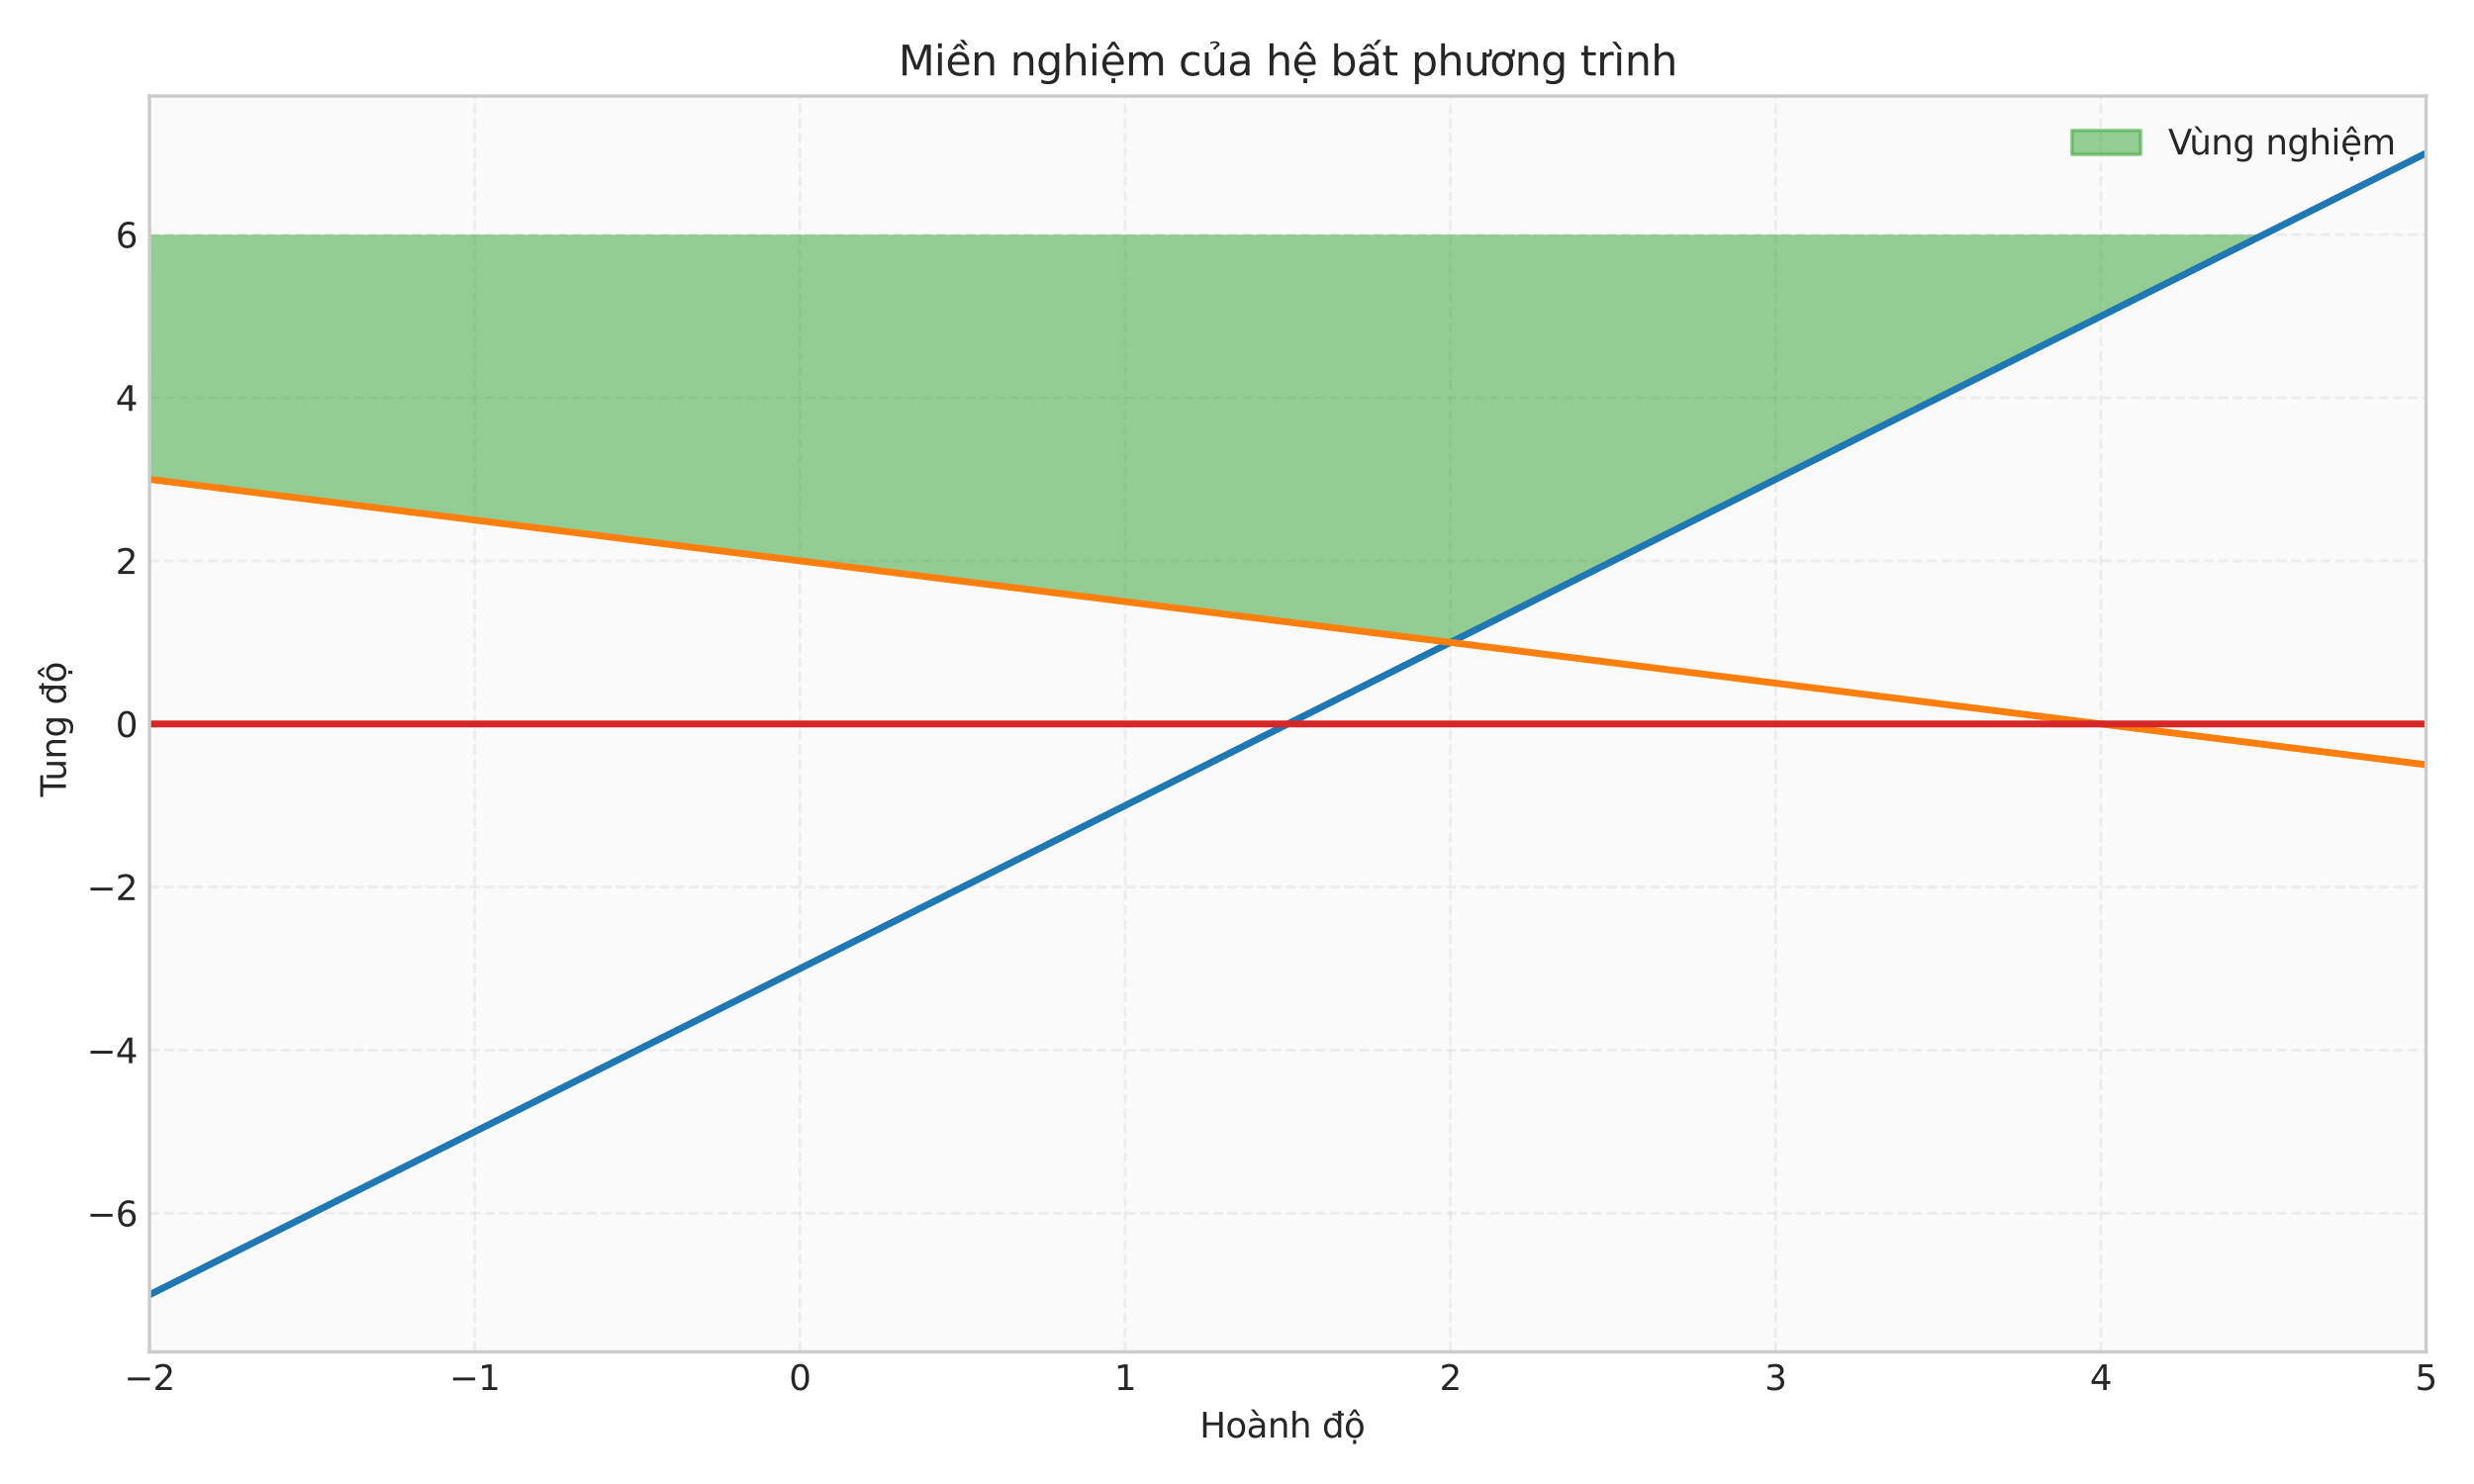 <?xml version="1.0" encoding="utf-8" standalone="no"?>
<!DOCTYPE svg PUBLIC "-//W3C//DTD SVG 1.1//EN"
  "http://www.w3.org/Graphics/SVG/1.1/DTD/svg11.dtd">
<svg xmlns:xlink="http://www.w3.org/1999/xlink" width="720pt" height="432pt" viewBox="0 0 720 432" xmlns="http://www.w3.org/2000/svg" version="1.1">
 <defs>
  <style type="text/css">*{stroke-linejoin: round; stroke-linecap: butt}</style>
 </defs>
 <g id="figure_1">
  <g id="patch_1">
   <path d="M 0 432 
L 720 432 
L 720 0 
L 0 0 
z
" style="fill: #ffffff"/>
  </g>
  <g id="axes_1">
   <g id="patch_2">
    <path d="M 43.5 393.54 
L 706.05 393.54 
L 706.05 27.96 
L 43.5 27.96 
z
" style="fill: #fafafa"/>
   </g>
   <g id="matplotlib.axis_1">
    <g id="xtick_1">
     <g id="line2d_1">
      <path d="M 43.5 393.54 
L 43.5 27.96 
" clip-path="url(#p4609fe8ad6)" style="fill: none; stroke-dasharray: 2.96,1.28; stroke-dashoffset: 0; stroke: #cccccc; stroke-opacity: 0.3; stroke-width: 0.8"/>
     </g>
     <g id="line2d_2"/>
     <g id="text_1">
      <!-- −2 -->
      <g style="fill: #262626" transform="translate(36.129 404.638) scale(0.1 -0.1)">
       <defs>
        <path id="DejaVuSans-2212" d="M 678 2272 
L 4684 2272 
L 4684 1741 
L 678 1741 
L 678 2272 
z
" transform="scale(0.016)"/>
        <path id="DejaVuSans-32" d="M 1228 531 
L 3431 531 
L 3431 0 
L 469 0 
L 469 531 
Q 828 903 1448 1529 
Q 2069 2156 2228 2338 
Q 2531 2678 2651 2914 
Q 2772 3150 2772 3378 
Q 2772 3750 2511 3984 
Q 2250 4219 1831 4219 
Q 1534 4219 1204 4116 
Q 875 4013 500 3803 
L 500 4441 
Q 881 4594 1212 4672 
Q 1544 4750 1819 4750 
Q 2544 4750 2975 4387 
Q 3406 4025 3406 3419 
Q 3406 3131 3298 2873 
Q 3191 2616 2906 2266 
Q 2828 2175 2409 1742 
Q 1991 1309 1228 531 
z
" transform="scale(0.016)"/>
       </defs>
       <use xlink:href="#DejaVuSans-2212"/>
       <use xlink:href="#DejaVuSans-32" transform="translate(83.789 0)"/>
      </g>
     </g>
    </g>
    <g id="xtick_2">
     <g id="line2d_3">
      <path d="M 138.15 393.54 
L 138.15 27.96 
" clip-path="url(#p4609fe8ad6)" style="fill: none; stroke-dasharray: 2.96,1.28; stroke-dashoffset: 0; stroke: #cccccc; stroke-opacity: 0.3; stroke-width: 0.8"/>
     </g>
     <g id="line2d_4"/>
     <g id="text_2">
      <!-- −1 -->
      <g style="fill: #262626" transform="translate(130.779 404.638) scale(0.1 -0.1)">
       <defs>
        <path id="DejaVuSans-31" d="M 794 531 
L 1825 531 
L 1825 4091 
L 703 3866 
L 703 4441 
L 1819 4666 
L 2450 4666 
L 2450 531 
L 3481 531 
L 3481 0 
L 794 0 
L 794 531 
z
" transform="scale(0.016)"/>
       </defs>
       <use xlink:href="#DejaVuSans-2212"/>
       <use xlink:href="#DejaVuSans-31" transform="translate(83.789 0)"/>
      </g>
     </g>
    </g>
    <g id="xtick_3">
     <g id="line2d_5">
      <path d="M 232.8 393.54 
L 232.8 27.96 
" clip-path="url(#p4609fe8ad6)" style="fill: none; stroke-dasharray: 2.96,1.28; stroke-dashoffset: 0; stroke: #cccccc; stroke-opacity: 0.3; stroke-width: 0.8"/>
     </g>
     <g id="line2d_6"/>
     <g id="text_3">
      <!-- 0 -->
      <g style="fill: #262626" transform="translate(229.619 404.638) scale(0.1 -0.1)">
       <defs>
        <path id="DejaVuSans-30" d="M 2034 4250 
Q 1547 4250 1301 3770 
Q 1056 3291 1056 2328 
Q 1056 1369 1301 889 
Q 1547 409 2034 409 
Q 2525 409 2770 889 
Q 3016 1369 3016 2328 
Q 3016 3291 2770 3770 
Q 2525 4250 2034 4250 
z
M 2034 4750 
Q 2819 4750 3233 4129 
Q 3647 3509 3647 2328 
Q 3647 1150 3233 529 
Q 2819 -91 2034 -91 
Q 1250 -91 836 529 
Q 422 1150 422 2328 
Q 422 3509 836 4129 
Q 1250 4750 2034 4750 
z
" transform="scale(0.016)"/>
       </defs>
       <use xlink:href="#DejaVuSans-30"/>
      </g>
     </g>
    </g>
    <g id="xtick_4">
     <g id="line2d_7">
      <path d="M 327.45 393.54 
L 327.45 27.96 
" clip-path="url(#p4609fe8ad6)" style="fill: none; stroke-dasharray: 2.96,1.28; stroke-dashoffset: 0; stroke: #cccccc; stroke-opacity: 0.3; stroke-width: 0.8"/>
     </g>
     <g id="line2d_8"/>
     <g id="text_4">
      <!-- 1 -->
      <g style="fill: #262626" transform="translate(324.269 404.638) scale(0.1 -0.1)">
       <use xlink:href="#DejaVuSans-31"/>
      </g>
     </g>
    </g>
    <g id="xtick_5">
     <g id="line2d_9">
      <path d="M 422.1 393.54 
L 422.1 27.96 
" clip-path="url(#p4609fe8ad6)" style="fill: none; stroke-dasharray: 2.96,1.28; stroke-dashoffset: 0; stroke: #cccccc; stroke-opacity: 0.3; stroke-width: 0.8"/>
     </g>
     <g id="line2d_10"/>
     <g id="text_5">
      <!-- 2 -->
      <g style="fill: #262626" transform="translate(418.919 404.638) scale(0.1 -0.1)">
       <use xlink:href="#DejaVuSans-32"/>
      </g>
     </g>
    </g>
    <g id="xtick_6">
     <g id="line2d_11">
      <path d="M 516.75 393.54 
L 516.75 27.96 
" clip-path="url(#p4609fe8ad6)" style="fill: none; stroke-dasharray: 2.96,1.28; stroke-dashoffset: 0; stroke: #cccccc; stroke-opacity: 0.3; stroke-width: 0.8"/>
     </g>
     <g id="line2d_12"/>
     <g id="text_6">
      <!-- 3 -->
      <g style="fill: #262626" transform="translate(513.569 404.638) scale(0.1 -0.1)">
       <defs>
        <path id="DejaVuSans-33" d="M 2597 2516 
Q 3050 2419 3304 2112 
Q 3559 1806 3559 1356 
Q 3559 666 3084 287 
Q 2609 -91 1734 -91 
Q 1441 -91 1130 -33 
Q 819 25 488 141 
L 488 750 
Q 750 597 1062 519 
Q 1375 441 1716 441 
Q 2309 441 2620 675 
Q 2931 909 2931 1356 
Q 2931 1769 2642 2001 
Q 2353 2234 1838 2234 
L 1294 2234 
L 1294 2753 
L 1863 2753 
Q 2328 2753 2575 2939 
Q 2822 3125 2822 3475 
Q 2822 3834 2567 4026 
Q 2313 4219 1838 4219 
Q 1578 4219 1281 4162 
Q 984 4106 628 3988 
L 628 4550 
Q 988 4650 1302 4700 
Q 1616 4750 1894 4750 
Q 2613 4750 3031 4423 
Q 3450 4097 3450 3541 
Q 3450 3153 3228 2886 
Q 3006 2619 2597 2516 
z
" transform="scale(0.016)"/>
       </defs>
       <use xlink:href="#DejaVuSans-33"/>
      </g>
     </g>
    </g>
    <g id="xtick_7">
     <g id="line2d_13">
      <path d="M 611.4 393.54 
L 611.4 27.96 
" clip-path="url(#p4609fe8ad6)" style="fill: none; stroke-dasharray: 2.96,1.28; stroke-dashoffset: 0; stroke: #cccccc; stroke-opacity: 0.3; stroke-width: 0.8"/>
     </g>
     <g id="line2d_14"/>
     <g id="text_7">
      <!-- 4 -->
      <g style="fill: #262626" transform="translate(608.219 404.638) scale(0.1 -0.1)">
       <defs>
        <path id="DejaVuSans-34" d="M 2419 4116 
L 825 1625 
L 2419 1625 
L 2419 4116 
z
M 2253 4666 
L 3047 4666 
L 3047 1625 
L 3713 1625 
L 3713 1100 
L 3047 1100 
L 3047 0 
L 2419 0 
L 2419 1100 
L 313 1100 
L 313 1709 
L 2253 4666 
z
" transform="scale(0.016)"/>
       </defs>
       <use xlink:href="#DejaVuSans-34"/>
      </g>
     </g>
    </g>
    <g id="xtick_8">
     <g id="line2d_15">
      <path d="M 706.05 393.54 
L 706.05 27.96 
" clip-path="url(#p4609fe8ad6)" style="fill: none; stroke-dasharray: 2.96,1.28; stroke-dashoffset: 0; stroke: #cccccc; stroke-opacity: 0.3; stroke-width: 0.8"/>
     </g>
     <g id="line2d_16"/>
     <g id="text_8">
      <!-- 5 -->
      <g style="fill: #262626" transform="translate(702.869 404.638) scale(0.1 -0.1)">
       <defs>
        <path id="DejaVuSans-35" d="M 691 4666 
L 3169 4666 
L 3169 4134 
L 1269 4134 
L 1269 2991 
Q 1406 3038 1543 3061 
Q 1681 3084 1819 3084 
Q 2600 3084 3056 2656 
Q 3513 2228 3513 1497 
Q 3513 744 3044 326 
Q 2575 -91 1722 -91 
Q 1428 -91 1123 -41 
Q 819 9 494 109 
L 494 744 
Q 775 591 1075 516 
Q 1375 441 1709 441 
Q 2250 441 2565 725 
Q 2881 1009 2881 1497 
Q 2881 1984 2565 2268 
Q 2250 2553 1709 2553 
Q 1456 2553 1204 2497 
Q 953 2441 691 2322 
L 691 4666 
z
" transform="scale(0.016)"/>
       </defs>
       <use xlink:href="#DejaVuSans-35"/>
      </g>
     </g>
    </g>
    <g id="text_9">
     <!-- Hoành độ  -->
     <g style="fill: #262626" transform="translate(349.142 418.468) scale(0.1 -0.1)">
      <defs>
       <path id="DejaVuSans-48" d="M 628 4666 
L 1259 4666 
L 1259 2753 
L 3553 2753 
L 3553 4666 
L 4184 4666 
L 4184 0 
L 3553 0 
L 3553 2222 
L 1259 2222 
L 1259 0 
L 628 0 
L 628 4666 
z
" transform="scale(0.016)"/>
       <path id="DejaVuSans-6f" d="M 1959 3097 
Q 1497 3097 1228 2736 
Q 959 2375 959 1747 
Q 959 1119 1226 758 
Q 1494 397 1959 397 
Q 2419 397 2687 759 
Q 2956 1122 2956 1747 
Q 2956 2369 2687 2733 
Q 2419 3097 1959 3097 
z
M 1959 3584 
Q 2709 3584 3137 3096 
Q 3566 2609 3566 1747 
Q 3566 888 3137 398 
Q 2709 -91 1959 -91 
Q 1206 -91 779 398 
Q 353 888 353 1747 
Q 353 2609 779 3096 
Q 1206 3584 1959 3584 
z
" transform="scale(0.016)"/>
       <path id="DejaVuSans-e0" d="M 2194 1759 
Q 1497 1759 1228 1600 
Q 959 1441 959 1056 
Q 959 750 1161 570 
Q 1363 391 1709 391 
Q 2188 391 2477 730 
Q 2766 1069 2766 1631 
L 2766 1759 
L 2194 1759 
z
M 3341 1997 
L 3341 0 
L 2766 0 
L 2766 531 
Q 2569 213 2275 61 
Q 1981 -91 1556 -91 
Q 1019 -91 701 211 
Q 384 513 384 1019 
Q 384 1609 779 1909 
Q 1175 2209 1959 2209 
L 2766 2209 
L 2766 2266 
Q 2766 2663 2505 2880 
Q 2244 3097 1772 3097 
Q 1472 3097 1187 3025 
Q 903 2953 641 2809 
L 641 3341 
Q 956 3463 1253 3523 
Q 1550 3584 1831 3584 
Q 2591 3584 2966 3190 
Q 3341 2797 3341 1997 
z
M 1403 5119 
L 2284 3950 
L 1806 3950 
L 787 5119 
L 1403 5119 
z
" transform="scale(0.016)"/>
       <path id="DejaVuSans-6e" d="M 3513 2113 
L 3513 0 
L 2938 0 
L 2938 2094 
Q 2938 2591 2744 2837 
Q 2550 3084 2163 3084 
Q 1697 3084 1428 2787 
Q 1159 2491 1159 1978 
L 1159 0 
L 581 0 
L 581 3500 
L 1159 3500 
L 1159 2956 
Q 1366 3272 1645 3428 
Q 1925 3584 2291 3584 
Q 2894 3584 3203 3211 
Q 3513 2838 3513 2113 
z
" transform="scale(0.016)"/>
       <path id="DejaVuSans-68" d="M 3513 2113 
L 3513 0 
L 2938 0 
L 2938 2094 
Q 2938 2591 2744 2837 
Q 2550 3084 2163 3084 
Q 1697 3084 1428 2787 
Q 1159 2491 1159 1978 
L 1159 0 
L 581 0 
L 581 4863 
L 1159 4863 
L 1159 2956 
Q 1366 3272 1645 3428 
Q 1925 3584 2291 3584 
Q 2894 3584 3203 3211 
Q 3513 2838 3513 2113 
z
" transform="scale(0.016)"/>
       <path id="DejaVuSans-20" transform="scale(0.016)"/>
       <path id="DejaVuSans-111" d="M 2906 2969 
L 2906 4013 
L 1888 4013 
L 1888 4403 
L 2906 4403 
L 2906 4863 
L 3481 4863 
L 3481 4403 
L 3963 4403 
L 3963 4013 
L 3481 4013 
L 3481 0 
L 2906 0 
L 2906 525 
Q 2725 213 2448 61 
Q 2172 -91 1784 -91 
Q 1150 -91 751 415 
Q 353 922 353 1747 
Q 353 2572 751 3078 
Q 1150 3584 1784 3584 
Q 2172 3584 2448 3432 
Q 2725 3281 2906 2969 
z
M 947 1747 
Q 947 1113 1208 752 
Q 1469 391 1925 391 
Q 2381 391 2643 752 
Q 2906 1113 2906 1747 
Q 2906 2381 2643 2742 
Q 2381 3103 1925 3103 
Q 1469 3103 1208 2742 
Q 947 2381 947 1747 
z
" transform="scale(0.016)"/>
       <path id="DejaVuSans-1ed9" d="M 1666 -441 
L 2241 -441 
L 2241 -1172 
L 1666 -1172 
L 1666 -441 
z
M 1959 3097 
Q 1497 3097 1228 2736 
Q 959 2375 959 1747 
Q 959 1119 1226 758 
Q 1494 397 1959 397 
Q 2419 397 2687 759 
Q 2956 1122 2956 1747 
Q 2956 2369 2687 2733 
Q 2419 3097 1959 3097 
z
M 1959 3584 
Q 2709 3584 3137 3096 
Q 3566 2609 3566 1747 
Q 3566 888 3137 398 
Q 2709 -91 1959 -91 
Q 1206 -91 779 398 
Q 353 888 353 1747 
Q 353 2609 779 3096 
Q 1206 3584 1959 3584 
z
M 1666 -441 
L 2241 -441 
L 2241 -1172 
L 1666 -1172 
L 1666 -441 
z
M 1729 5119 
L 2191 5119 
L 2957 3944 
L 2523 3944 
L 1960 4709 
L 1398 3944 
L 963 3944 
L 1729 5119 
z
" transform="scale(0.016)"/>
      </defs>
      <use xlink:href="#DejaVuSans-48"/>
      <use xlink:href="#DejaVuSans-6f" transform="translate(75.195 0)"/>
      <use xlink:href="#DejaVuSans-e0" transform="translate(136.377 0)"/>
      <use xlink:href="#DejaVuSans-6e" transform="translate(197.656 0)"/>
      <use xlink:href="#DejaVuSans-68" transform="translate(261.035 0)"/>
      <use xlink:href="#DejaVuSans-20" transform="translate(324.414 0)"/>
      <use xlink:href="#DejaVuSans-111" transform="translate(356.201 0)"/>
      <use xlink:href="#DejaVuSans-1ed9" transform="translate(419.678 0)"/>
      <use xlink:href="#DejaVuSans-20" transform="translate(480.859 0)"/>
     </g>
    </g>
   </g>
   <g id="matplotlib.axis_2">
    <g id="ytick_1">
     <g id="line2d_17">
      <path d="M 43.5 353.184 
L 706.05 353.184 
" clip-path="url(#p4609fe8ad6)" style="fill: none; stroke-dasharray: 2.96,1.28; stroke-dashoffset: 0; stroke: #cccccc; stroke-opacity: 0.3; stroke-width: 0.8"/>
     </g>
     <g id="line2d_18"/>
     <g id="text_10">
      <!-- −6 -->
      <g style="fill: #262626" transform="translate(25.258 356.983) scale(0.1 -0.1)">
       <defs>
        <path id="DejaVuSans-36" d="M 2113 2584 
Q 1688 2584 1439 2293 
Q 1191 2003 1191 1497 
Q 1191 994 1439 701 
Q 1688 409 2113 409 
Q 2538 409 2786 701 
Q 3034 994 3034 1497 
Q 3034 2003 2786 2293 
Q 2538 2584 2113 2584 
z
M 3366 4563 
L 3366 3988 
Q 3128 4100 2886 4159 
Q 2644 4219 2406 4219 
Q 1781 4219 1451 3797 
Q 1122 3375 1075 2522 
Q 1259 2794 1537 2939 
Q 1816 3084 2150 3084 
Q 2853 3084 3261 2657 
Q 3669 2231 3669 1497 
Q 3669 778 3244 343 
Q 2819 -91 2113 -91 
Q 1303 -91 875 529 
Q 447 1150 447 2328 
Q 447 3434 972 4092 
Q 1497 4750 2381 4750 
Q 2619 4750 2861 4703 
Q 3103 4656 3366 4563 
z
" transform="scale(0.016)"/>
       </defs>
       <use xlink:href="#DejaVuSans-2212"/>
       <use xlink:href="#DejaVuSans-36" transform="translate(83.789 0)"/>
      </g>
     </g>
    </g>
    <g id="ytick_2">
     <g id="line2d_19">
      <path d="M 43.5 305.706 
L 706.05 305.706 
" clip-path="url(#p4609fe8ad6)" style="fill: none; stroke-dasharray: 2.96,1.28; stroke-dashoffset: 0; stroke: #cccccc; stroke-opacity: 0.3; stroke-width: 0.8"/>
     </g>
     <g id="line2d_20"/>
     <g id="text_11">
      <!-- −4 -->
      <g style="fill: #262626" transform="translate(25.258 309.505) scale(0.1 -0.1)">
       <use xlink:href="#DejaVuSans-2212"/>
       <use xlink:href="#DejaVuSans-34" transform="translate(83.789 0)"/>
      </g>
     </g>
    </g>
    <g id="ytick_3">
     <g id="line2d_21">
      <path d="M 43.5 258.228 
L 706.05 258.228 
" clip-path="url(#p4609fe8ad6)" style="fill: none; stroke-dasharray: 2.96,1.28; stroke-dashoffset: 0; stroke: #cccccc; stroke-opacity: 0.3; stroke-width: 0.8"/>
     </g>
     <g id="line2d_22"/>
     <g id="text_12">
      <!-- −2 -->
      <g style="fill: #262626" transform="translate(25.258 262.027) scale(0.1 -0.1)">
       <use xlink:href="#DejaVuSans-2212"/>
       <use xlink:href="#DejaVuSans-32" transform="translate(83.789 0)"/>
      </g>
     </g>
    </g>
    <g id="ytick_4">
     <g id="line2d_23">
      <path d="M 43.5 210.75 
L 706.05 210.75 
" clip-path="url(#p4609fe8ad6)" style="fill: none; stroke-dasharray: 2.96,1.28; stroke-dashoffset: 0; stroke: #cccccc; stroke-opacity: 0.3; stroke-width: 0.8"/>
     </g>
     <g id="line2d_24"/>
     <g id="text_13">
      <!-- 0 -->
      <g style="fill: #262626" transform="translate(33.638 214.549) scale(0.1 -0.1)">
       <use xlink:href="#DejaVuSans-30"/>
      </g>
     </g>
    </g>
    <g id="ytick_5">
     <g id="line2d_25">
      <path d="M 43.5 163.272 
L 706.05 163.272 
" clip-path="url(#p4609fe8ad6)" style="fill: none; stroke-dasharray: 2.96,1.28; stroke-dashoffset: 0; stroke: #cccccc; stroke-opacity: 0.3; stroke-width: 0.8"/>
     </g>
     <g id="line2d_26"/>
     <g id="text_14">
      <!-- 2 -->
      <g style="fill: #262626" transform="translate(33.638 167.071) scale(0.1 -0.1)">
       <use xlink:href="#DejaVuSans-32"/>
      </g>
     </g>
    </g>
    <g id="ytick_6">
     <g id="line2d_27">
      <path d="M 43.5 115.794 
L 706.05 115.794 
" clip-path="url(#p4609fe8ad6)" style="fill: none; stroke-dasharray: 2.96,1.28; stroke-dashoffset: 0; stroke: #cccccc; stroke-opacity: 0.3; stroke-width: 0.8"/>
     </g>
     <g id="line2d_28"/>
     <g id="text_15">
      <!-- 4 -->
      <g style="fill: #262626" transform="translate(33.638 119.593) scale(0.1 -0.1)">
       <use xlink:href="#DejaVuSans-34"/>
      </g>
     </g>
    </g>
    <g id="ytick_7">
     <g id="line2d_29">
      <path d="M 43.5 68.316 
L 706.05 68.316 
" clip-path="url(#p4609fe8ad6)" style="fill: none; stroke-dasharray: 2.96,1.28; stroke-dashoffset: 0; stroke: #cccccc; stroke-opacity: 0.3; stroke-width: 0.8"/>
     </g>
     <g id="line2d_30"/>
     <g id="text_16">
      <!-- 6 -->
      <g style="fill: #262626" transform="translate(33.638 72.115) scale(0.1 -0.1)">
       <use xlink:href="#DejaVuSans-36"/>
      </g>
     </g>
    </g>
    <g id="text_17">
     <!-- Tung độ  -->
     <g style="fill: #262626" transform="translate(19.178 231.971) rotate(-90) scale(0.1 -0.1)">
      <defs>
       <path id="DejaVuSans-54" d="M -19 4666 
L 3928 4666 
L 3928 4134 
L 2272 4134 
L 2272 0 
L 1638 0 
L 1638 4134 
L -19 4134 
L -19 4666 
z
" transform="scale(0.016)"/>
       <path id="DejaVuSans-75" d="M 544 1381 
L 544 3500 
L 1119 3500 
L 1119 1403 
Q 1119 906 1312 657 
Q 1506 409 1894 409 
Q 2359 409 2629 706 
Q 2900 1003 2900 1516 
L 2900 3500 
L 3475 3500 
L 3475 0 
L 2900 0 
L 2900 538 
Q 2691 219 2414 64 
Q 2138 -91 1772 -91 
Q 1169 -91 856 284 
Q 544 659 544 1381 
z
M 1991 3584 
L 1991 3584 
z
" transform="scale(0.016)"/>
       <path id="DejaVuSans-67" d="M 2906 1791 
Q 2906 2416 2648 2759 
Q 2391 3103 1925 3103 
Q 1463 3103 1205 2759 
Q 947 2416 947 1791 
Q 947 1169 1205 825 
Q 1463 481 1925 481 
Q 2391 481 2648 825 
Q 2906 1169 2906 1791 
z
M 3481 434 
Q 3481 -459 3084 -895 
Q 2688 -1331 1869 -1331 
Q 1566 -1331 1297 -1286 
Q 1028 -1241 775 -1147 
L 775 -588 
Q 1028 -725 1275 -790 
Q 1522 -856 1778 -856 
Q 2344 -856 2625 -561 
Q 2906 -266 2906 331 
L 2906 616 
Q 2728 306 2450 153 
Q 2172 0 1784 0 
Q 1141 0 747 490 
Q 353 981 353 1791 
Q 353 2603 747 3093 
Q 1141 3584 1784 3584 
Q 2172 3584 2450 3431 
Q 2728 3278 2906 2969 
L 2906 3500 
L 3481 3500 
L 3481 434 
z
" transform="scale(0.016)"/>
      </defs>
      <use xlink:href="#DejaVuSans-54"/>
      <use xlink:href="#DejaVuSans-75" transform="translate(45.959 0)"/>
      <use xlink:href="#DejaVuSans-6e" transform="translate(109.338 0)"/>
      <use xlink:href="#DejaVuSans-67" transform="translate(172.717 0)"/>
      <use xlink:href="#DejaVuSans-20" transform="translate(236.193 0)"/>
      <use xlink:href="#DejaVuSans-111" transform="translate(267.98 0)"/>
      <use xlink:href="#DejaVuSans-1ed9" transform="translate(331.457 0)"/>
      <use xlink:href="#DejaVuSans-20" transform="translate(392.639 0)"/>
     </g>
    </g>
   </g>
   <g id="QuadContourSet_1">
    <path d="M 420.583 186.916 
L 421.91 186.916 
L 422.574 186.773 
L 422.574 186.488 
L 423.238 186.345 
L 423.902 186.202 
L 423.902 185.917 
L 424.566 185.774 
L 425.23 185.631 
L 425.23 185.346 
L 425.894 185.203 
L 426.557 185.061 
L 426.557 184.775 
L 426.557 184.49 
L 427.221 184.347 
L 427.885 184.204 
L 427.885 183.919 
L 428.549 183.776 
L 429.213 183.633 
L 429.213 183.348 
L 429.877 183.205 
L 430.541 183.062 
L 430.541 182.777 
L 430.541 182.492 
L 431.205 182.349 
L 431.868 182.206 
L 431.868 181.921 
L 432.532 181.778 
L 433.196 181.635 
L 433.196 181.35 
L 433.86 181.207 
L 434.524 181.064 
L 434.524 180.779 
L 434.524 180.494 
L 435.188 180.351 
L 435.852 180.208 
L 435.852 179.923 
L 436.516 179.78 
L 437.18 179.637 
L 437.18 179.352 
L 437.843 179.209 
L 438.507 179.066 
L 438.507 178.781 
L 438.507 178.495 
L 439.171 178.353 
L 439.835 178.21 
L 439.835 177.925 
L 440.499 177.782 
L 441.163 177.639 
L 441.163 177.354 
L 441.827 177.211 
L 442.491 177.068 
L 442.491 176.783 
L 442.491 176.497 
L 443.154 176.355 
L 443.818 176.212 
L 443.818 175.927 
L 444.482 175.784 
L 445.146 175.641 
L 445.146 175.356 
L 445.81 175.213 
L 446.474 175.07 
L 446.474 174.785 
L 446.474 174.499 
L 447.138 174.357 
L 447.802 174.214 
L 447.802 173.928 
L 448.465 173.786 
L 449.129 173.643 
L 449.129 173.358 
L 449.793 173.215 
L 450.457 173.072 
L 450.457 172.787 
L 450.457 172.501 
L 451.121 172.359 
L 451.785 172.216 
L 451.785 171.93 
L 452.449 171.788 
L 453.113 171.645 
L 453.113 171.359 
L 453.776 171.217 
L 454.44 171.074 
L 454.44 170.789 
L 454.44 170.503 
L 455.104 170.36 
L 455.768 170.218 
L 455.768 169.932 
L 456.432 169.79 
L 457.096 169.647 
L 457.096 169.361 
L 457.76 169.219 
L 458.424 169.076 
L 458.424 168.791 
L 458.424 168.505 
L 459.087 168.362 
L 459.751 168.22 
L 459.751 167.934 
L 460.415 167.792 
L 461.079 167.649 
L 461.079 167.363 
L 461.743 167.221 
L 462.407 167.078 
L 462.407 166.792 
L 462.407 166.507 
L 463.071 166.364 
L 463.735 166.222 
L 463.735 165.936 
L 464.398 165.793 
L 465.062 165.651 
L 465.062 165.365 
L 465.726 165.223 
L 466.39 165.08 
L 466.39 164.794 
L 466.39 164.509 
L 467.054 164.366 
L 467.718 164.224 
L 467.718 163.938 
L 468.382 163.795 
L 469.046 163.653 
L 469.046 163.367 
L 469.71 163.225 
L 470.373 163.082 
L 470.373 162.796 
L 470.373 162.511 
L 471.037 162.368 
L 471.701 162.225 
L 471.701 161.94 
L 472.365 161.797 
L 473.029 161.655 
L 473.029 161.369 
L 473.693 161.226 
L 474.357 161.084 
L 474.357 160.798 
L 474.357 160.513 
L 475.021 160.37 
L 475.684 160.227 
L 475.684 159.942 
L 476.348 159.799 
L 477.012 159.657 
L 477.012 159.371 
L 477.676 159.228 
L 478.34 159.086 
L 478.34 158.8 
L 478.34 158.515 
L 479.004 158.372 
L 479.668 158.229 
L 479.668 157.944 
L 480.332 157.801 
L 480.995 157.658 
L 480.995 157.373 
L 481.659 157.23 
L 482.323 157.088 
L 482.323 156.802 
L 482.323 156.517 
L 482.987 156.374 
L 483.651 156.231 
L 483.651 155.946 
L 484.315 155.803 
L 484.979 155.66 
L 484.979 155.375 
L 485.643 155.232 
L 486.306 155.09 
L 486.306 154.804 
L 486.306 154.519 
L 486.97 154.376 
L 487.634 154.233 
L 487.634 153.948 
L 488.298 153.805 
L 488.962 153.662 
L 488.962 153.377 
L 489.626 153.234 
L 490.29 153.091 
L 490.29 152.806 
L 490.29 152.521 
L 490.954 152.378 
L 491.617 152.235 
L 491.617 151.95 
L 492.281 151.807 
L 492.945 151.664 
L 492.945 151.379 
L 493.609 151.236 
L 494.273 151.093 
L 494.273 150.808 
L 494.273 150.522 
L 494.937 150.38 
L 495.601 150.237 
L 495.601 149.952 
L 496.265 149.809 
L 496.929 149.666 
L 496.929 149.381 
L 497.592 149.238 
L 498.256 149.095 
L 498.256 148.81 
L 498.256 148.524 
L 498.92 148.382 
L 499.584 148.239 
L 499.584 147.954 
L 500.248 147.811 
L 500.912 147.668 
L 500.912 147.383 
L 501.576 147.24 
L 502.24 147.097 
L 502.24 146.812 
L 502.24 146.526 
L 502.903 146.384 
L 503.567 146.241 
L 503.567 145.955 
L 504.231 145.813 
L 504.895 145.67 
L 504.895 145.385 
L 505.559 145.242 
L 506.223 145.099 
L 506.223 144.814 
L 506.223 144.528 
L 506.887 144.386 
L 507.551 144.243 
L 507.551 143.957 
L 508.214 143.815 
L 508.878 143.672 
L 508.878 143.387 
L 509.542 143.244 
L 510.206 143.101 
L 510.206 142.816 
L 510.206 142.53 
L 510.87 142.388 
L 511.534 142.245 
L 511.534 141.959 
L 512.198 141.817 
L 512.862 141.674 
L 512.862 141.388 
L 513.525 141.246 
L 514.189 141.103 
L 514.189 140.818 
L 514.189 140.532 
L 514.853 140.389 
L 515.517 140.247 
L 515.517 139.961 
L 516.181 139.819 
L 516.845 139.676 
L 516.845 139.39 
L 517.509 139.248 
L 518.173 139.105 
L 518.173 138.82 
L 518.173 138.534 
L 518.836 138.391 
L 519.5 138.249 
L 519.5 137.963 
L 520.164 137.82 
L 520.828 137.678 
L 520.828 137.392 
L 521.492 137.25 
L 522.156 137.107 
L 522.156 136.821 
L 522.156 136.536 
L 522.82 136.393 
L 523.484 136.251 
L 523.484 135.965 
L 524.147 135.822 
L 524.811 135.68 
L 524.811 135.394 
L 525.475 135.252 
L 526.139 135.109 
L 526.139 134.823 
L 526.139 134.538 
L 526.803 134.395 
L 527.467 134.253 
L 527.467 133.967 
L 528.131 133.824 
L 528.795 133.682 
L 528.795 133.396 
L 529.459 133.253 
L 530.122 133.111 
L 530.122 132.825 
L 530.122 132.54 
L 530.786 132.397 
L 531.45 132.254 
L 531.45 131.969 
L 532.114 131.826 
L 532.778 131.684 
L 532.778 131.398 
L 533.442 131.255 
L 534.106 131.113 
L 534.106 130.827 
L 534.106 130.542 
L 534.77 130.399 
L 535.433 130.256 
L 535.433 129.971 
L 536.097 129.828 
L 536.761 129.685 
L 536.761 129.4 
L 537.425 129.257 
L 538.089 129.115 
L 538.089 128.829 
L 538.089 128.544 
L 538.753 128.401 
L 539.417 128.258 
L 539.417 127.973 
L 540.081 127.83 
L 540.744 127.687 
L 540.744 127.402 
L 541.408 127.259 
L 542.072 127.117 
L 542.072 126.831 
L 542.072 126.546 
L 542.736 126.403 
L 543.4 126.26 
L 543.4 125.975 
L 544.064 125.832 
L 544.728 125.689 
L 544.728 125.404 
L 545.392 125.261 
L 546.055 125.118 
L 546.055 124.833 
L 546.055 124.548 
L 546.719 124.405 
L 547.383 124.262 
L 547.383 123.977 
L 548.047 123.834 
L 548.711 123.691 
L 548.711 123.406 
L 549.375 123.263 
L 550.039 123.12 
L 550.039 122.835 
L 550.039 122.55 
L 550.703 122.407 
L 551.366 122.264 
L 551.366 121.979 
L 552.03 121.836 
L 552.694 121.693 
L 552.694 121.408 
L 553.358 121.265 
L 554.022 121.122 
L 554.022 120.837 
L 554.022 120.551 
L 554.686 120.409 
L 555.35 120.266 
L 555.35 119.981 
L 556.014 119.838 
L 556.678 119.695 
L 556.678 119.41 
L 557.341 119.267 
L 558.005 119.124 
L 558.005 118.839 
L 558.005 118.553 
L 558.669 118.411 
L 559.333 118.268 
L 559.333 117.983 
L 559.997 117.84 
L 560.661 117.697 
L 560.661 117.412 
L 561.325 117.269 
L 561.989 117.126 
L 561.989 116.841 
L 561.989 116.555 
L 562.652 116.413 
L 563.316 116.27 
L 563.316 115.984 
L 563.98 115.842 
L 564.644 115.699 
L 564.644 115.414 
L 565.308 115.271 
L 565.972 115.128 
L 565.972 114.843 
L 565.972 114.557 
L 566.636 114.415 
L 567.3 114.272 
L 567.3 113.986 
L 567.963 113.844 
L 568.627 113.701 
L 568.627 113.416 
L 569.291 113.273 
L 569.955 113.13 
L 569.955 112.845 
L 569.955 112.559 
L 570.619 112.416 
L 571.283 112.274 
L 571.283 111.988 
L 571.947 111.846 
L 572.611 111.703 
L 572.611 111.417 
L 573.274 111.275 
L 573.938 111.132 
L 573.938 110.847 
L 573.938 110.561 
L 574.602 110.418 
L 575.266 110.276 
L 575.266 109.99 
L 575.93 109.848 
L 576.594 109.705 
L 576.594 109.419 
L 577.258 109.277 
L 577.922 109.134 
L 577.922 108.848 
L 577.922 108.563 
L 578.585 108.42 
L 579.249 108.278 
L 579.249 107.992 
L 579.913 107.849 
L 580.577 107.707 
L 580.577 107.421 
L 581.241 107.279 
L 581.905 107.136 
L 581.905 106.85 
L 581.905 106.565 
L 582.569 106.422 
L 583.233 106.28 
L 583.233 105.994 
L 583.896 105.851 
L 584.56 105.709 
L 584.56 105.423 
L 585.224 105.281 
L 585.888 105.138 
L 585.888 104.852 
L 585.888 104.567 
L 586.552 104.424 
L 587.216 104.281 
L 587.216 103.996 
L 587.88 103.853 
L 588.544 103.711 
L 588.544 103.425 
L 589.208 103.282 
L 589.871 103.14 
L 589.871 102.854 
L 589.871 102.569 
L 590.535 102.426 
L 591.199 102.283 
L 591.199 101.998 
L 591.863 101.855 
L 592.527 101.713 
L 592.527 101.427 
L 593.191 101.284 
L 593.855 101.142 
L 593.855 100.856 
L 593.855 100.571 
L 594.519 100.428 
L 595.182 100.285 
L 595.182 100 
L 595.846 99.857 
L 596.51 99.714 
L 596.51 99.429 
L 597.174 99.286 
L 597.838 99.144 
L 597.838 98.858 
L 597.838 98.573 
L 598.502 98.43 
L 599.166 98.287 
L 599.166 98.002 
L 599.83 97.859 
L 600.493 97.716 
L 600.493 97.431 
L 601.157 97.288 
L 601.821 97.146 
L 601.821 96.86 
L 601.821 96.575 
L 602.485 96.432 
L 603.149 96.289 
L 603.149 96.004 
L 603.813 95.861 
L 604.477 95.718 
L 604.477 95.433 
L 605.141 95.29 
L 605.804 95.147 
L 605.804 94.862 
L 605.804 94.577 
L 606.468 94.434 
L 607.132 94.291 
L 607.132 94.006 
L 607.796 93.863 
L 608.46 93.72 
L 608.46 93.435 
L 609.124 93.292 
L 609.788 93.149 
L 609.788 92.864 
L 609.788 92.578 
L 610.452 92.436 
L 611.115 92.293 
L 611.115 92.008 
L 611.779 91.865 
L 612.443 91.722 
L 612.443 91.437 
L 613.107 91.294 
L 613.771 91.151 
L 613.771 90.866 
L 613.771 90.58 
L 614.435 90.438 
L 615.099 90.295 
L 615.099 90.01 
L 615.763 89.867 
L 616.427 89.724 
L 616.427 89.439 
L 617.09 89.296 
L 617.754 89.153 
L 617.754 88.868 
L 617.754 88.582 
L 618.418 88.44 
L 619.082 88.297 
L 619.082 88.011 
L 619.746 87.869 
L 620.41 87.726 
L 620.41 87.441 
L 621.074 87.298 
L 621.738 87.155 
L 621.738 86.87 
L 621.738 86.584 
L 622.401 86.442 
L 623.065 86.299 
L 623.065 86.013 
L 623.729 85.871 
L 624.393 85.728 
L 624.393 85.443 
L 625.057 85.3 
L 625.721 85.157 
L 625.721 84.872 
L 625.721 84.586 
L 626.385 84.444 
L 627.049 84.301 
L 627.049 84.015 
L 627.712 83.873 
L 628.376 83.73 
L 628.376 83.444 
L 629.04 83.302 
L 629.704 83.159 
L 629.704 82.874 
L 629.704 82.588 
L 630.368 82.445 
L 631.032 82.303 
L 631.032 82.017 
L 631.696 81.875 
L 632.36 81.732 
L 632.36 81.446 
L 633.023 81.304 
L 633.687 81.161 
L 633.687 80.876 
L 633.687 80.59 
L 634.351 80.447 
L 635.015 80.305 
L 635.015 80.019 
L 635.679 79.876 
L 636.343 79.734 
L 636.343 79.448 
L 637.007 79.306 
L 637.671 79.163 
L 637.671 78.877 
L 637.671 78.592 
L 638.334 78.449 
L 638.998 78.307 
L 638.998 78.021 
L 639.662 77.878 
L 640.326 77.736 
L 640.326 77.45 
L 640.99 77.308 
L 641.654 77.165 
L 641.654 76.879 
L 641.654 76.594 
L 642.318 76.451 
L 642.982 76.309 
L 642.982 76.023 
L 643.645 75.88 
L 644.309 75.738 
L 644.309 75.452 
L 644.973 75.309 
L 645.637 75.167 
L 645.637 74.881 
L 645.637 74.596 
L 646.301 74.453 
L 646.965 74.31 
L 646.965 74.025 
L 647.629 73.882 
L 648.293 73.74 
L 648.293 73.454 
L 648.957 73.311 
L 649.62 73.169 
L 649.62 72.883 
L 649.62 72.598 
L 650.284 72.455 
L 650.948 72.312 
L 650.948 72.027 
L 651.612 71.884 
L 652.276 71.741 
L 652.276 71.456 
L 652.94 71.313 
L 653.604 71.171 
L 653.604 70.885 
L 653.604 70.6 
L 654.268 70.457 
L 654.931 70.314 
L 654.931 70.029 
L 655.595 69.886 
L 656.259 69.743 
L 656.259 69.458 
L 656.923 69.315 
L 657.587 69.173 
L 657.587 68.887 
L 657.587 68.602 
L 658.251 68.459 
L 658.915 68.316 
L 658.251 68.316 
L 656.923 68.316 
L 655.595 68.316 
L 654.268 68.316 
L 652.94 68.316 
L 651.612 68.316 
L 650.284 68.316 
L 648.957 68.316 
L 647.629 68.316 
L 646.301 68.316 
L 644.973 68.316 
L 643.645 68.316 
L 642.318 68.316 
L 640.99 68.316 
L 639.662 68.316 
L 638.334 68.316 
L 637.007 68.316 
L 635.679 68.316 
L 634.351 68.316 
L 633.023 68.316 
L 631.696 68.316 
L 630.368 68.316 
L 629.04 68.316 
L 627.712 68.316 
L 626.385 68.316 
L 625.057 68.316 
L 623.729 68.316 
L 622.401 68.316 
L 621.074 68.316 
L 619.746 68.316 
L 618.418 68.316 
L 617.09 68.316 
L 615.763 68.316 
L 614.435 68.316 
L 613.107 68.316 
L 611.779 68.316 
L 610.452 68.316 
L 609.124 68.316 
L 607.796 68.316 
L 606.468 68.316 
L 605.141 68.316 
L 603.813 68.316 
L 602.485 68.316 
L 601.157 68.316 
L 599.83 68.316 
L 598.502 68.316 
L 597.174 68.316 
L 595.846 68.316 
L 594.519 68.316 
L 593.191 68.316 
L 591.863 68.316 
L 590.535 68.316 
L 589.208 68.316 
L 587.88 68.316 
L 586.552 68.316 
L 585.224 68.316 
L 583.896 68.316 
L 582.569 68.316 
L 581.241 68.316 
L 579.913 68.316 
L 578.585 68.316 
L 577.258 68.316 
L 575.93 68.316 
L 574.602 68.316 
L 573.274 68.316 
L 571.947 68.316 
L 570.619 68.316 
L 569.291 68.316 
L 567.963 68.316 
L 566.636 68.316 
L 565.308 68.316 
L 563.98 68.316 
L 562.652 68.316 
L 561.325 68.316 
L 559.997 68.316 
L 558.669 68.316 
L 557.341 68.316 
L 556.014 68.316 
L 554.686 68.316 
L 553.358 68.316 
L 552.03 68.316 
L 550.703 68.316 
L 549.375 68.316 
L 548.047 68.316 
L 546.719 68.316 
L 545.392 68.316 
L 544.064 68.316 
L 542.736 68.316 
L 541.408 68.316 
L 540.081 68.316 
L 538.753 68.316 
L 537.425 68.316 
L 536.097 68.316 
L 534.77 68.316 
L 533.442 68.316 
L 532.114 68.316 
L 530.786 68.316 
L 529.459 68.316 
L 528.131 68.316 
L 526.803 68.316 
L 525.475 68.316 
L 524.147 68.316 
L 522.82 68.316 
L 521.492 68.316 
L 520.164 68.316 
L 518.836 68.316 
L 517.509 68.316 
L 516.181 68.316 
L 514.853 68.316 
L 513.525 68.316 
L 512.198 68.316 
L 510.87 68.316 
L 509.542 68.316 
L 508.214 68.316 
L 506.887 68.316 
L 505.559 68.316 
L 504.231 68.316 
L 502.903 68.316 
L 501.576 68.316 
L 500.248 68.316 
L 498.92 68.316 
L 497.592 68.316 
L 496.265 68.316 
L 494.937 68.316 
L 493.609 68.316 
L 492.281 68.316 
L 490.954 68.316 
L 489.626 68.316 
L 488.298 68.316 
L 486.97 68.316 
L 485.643 68.316 
L 484.315 68.316 
L 482.987 68.316 
L 481.659 68.316 
L 480.332 68.316 
L 479.004 68.316 
L 477.676 68.316 
L 476.348 68.316 
L 475.021 68.316 
L 473.693 68.316 
L 472.365 68.316 
L 471.037 68.316 
L 469.71 68.316 
L 468.382 68.316 
L 467.054 68.316 
L 465.726 68.316 
L 464.398 68.316 
L 463.071 68.316 
L 461.743 68.316 
L 460.415 68.316 
L 459.087 68.316 
L 457.76 68.316 
L 456.432 68.316 
L 455.104 68.316 
L 453.776 68.316 
L 452.449 68.316 
L 451.121 68.316 
L 449.793 68.316 
L 448.465 68.316 
L 447.138 68.316 
L 445.81 68.316 
L 444.482 68.316 
L 443.154 68.316 
L 441.827 68.316 
L 440.499 68.316 
L 439.171 68.316 
L 437.843 68.316 
L 436.516 68.316 
L 435.188 68.316 
L 433.86 68.316 
L 432.532 68.316 
L 431.205 68.316 
L 429.877 68.316 
L 428.549 68.316 
L 427.221 68.316 
L 425.894 68.316 
L 424.566 68.316 
L 423.238 68.316 
L 421.91 68.316 
L 420.583 68.316 
L 419.255 68.316 
L 417.927 68.316 
L 416.599 68.316 
L 415.272 68.316 
L 413.944 68.316 
L 412.616 68.316 
L 411.288 68.316 
L 409.961 68.316 
L 408.633 68.316 
L 407.305 68.316 
L 405.977 68.316 
L 404.649 68.316 
L 403.322 68.316 
L 401.994 68.316 
L 400.666 68.316 
L 399.338 68.316 
L 398.011 68.316 
L 396.683 68.316 
L 395.355 68.316 
L 394.027 68.316 
L 392.7 68.316 
L 391.372 68.316 
L 390.044 68.316 
L 388.716 68.316 
L 387.389 68.316 
L 386.061 68.316 
L 384.733 68.316 
L 383.405 68.316 
L 382.078 68.316 
L 380.75 68.316 
L 379.422 68.316 
L 378.094 68.316 
L 376.767 68.316 
L 375.439 68.316 
L 374.111 68.316 
L 372.783 68.316 
L 371.456 68.316 
L 370.128 68.316 
L 368.8 68.316 
L 367.472 68.316 
L 366.145 68.316 
L 364.817 68.316 
L 363.489 68.316 
L 362.161 68.316 
L 360.834 68.316 
L 359.506 68.316 
L 358.178 68.316 
L 356.85 68.316 
L 355.523 68.316 
L 354.195 68.316 
L 352.867 68.316 
L 351.539 68.316 
L 350.212 68.316 
L 348.884 68.316 
L 347.556 68.316 
L 346.228 68.316 
L 344.901 68.316 
L 343.573 68.316 
L 342.245 68.316 
L 340.917 68.316 
L 339.589 68.316 
L 338.262 68.316 
L 336.934 68.316 
L 335.606 68.316 
L 334.278 68.316 
L 332.951 68.316 
L 331.623 68.316 
L 330.295 68.316 
L 328.967 68.316 
L 327.64 68.316 
L 326.312 68.316 
L 324.984 68.316 
L 323.656 68.316 
L 322.329 68.316 
L 321.001 68.316 
L 319.673 68.316 
L 318.345 68.316 
L 317.018 68.316 
L 315.69 68.316 
L 314.362 68.316 
L 313.034 68.316 
L 311.707 68.316 
L 310.379 68.316 
L 309.051 68.316 
L 307.723 68.316 
L 306.396 68.316 
L 305.068 68.316 
L 303.74 68.316 
L 302.412 68.316 
L 301.085 68.316 
L 299.757 68.316 
L 298.429 68.316 
L 297.101 68.316 
L 295.774 68.316 
L 294.446 68.316 
L 293.118 68.316 
L 291.79 68.316 
L 290.463 68.316 
L 289.135 68.316 
L 287.807 68.316 
L 286.479 68.316 
L 285.152 68.316 
L 283.824 68.316 
L 282.496 68.316 
L 281.168 68.316 
L 279.84 68.316 
L 278.513 68.316 
L 277.185 68.316 
L 275.857 68.316 
L 274.529 68.316 
L 273.202 68.316 
L 271.874 68.316 
L 270.546 68.316 
L 269.218 68.316 
L 267.891 68.316 
L 266.563 68.316 
L 265.235 68.316 
L 263.907 68.316 
L 262.58 68.316 
L 261.252 68.316 
L 259.924 68.316 
L 258.596 68.316 
L 257.269 68.316 
L 255.941 68.316 
L 254.613 68.316 
L 253.285 68.316 
L 251.958 68.316 
L 250.63 68.316 
L 249.302 68.316 
L 247.974 68.316 
L 246.647 68.316 
L 245.319 68.316 
L 243.991 68.316 
L 242.663 68.316 
L 241.336 68.316 
L 240.008 68.316 
L 238.68 68.316 
L 237.352 68.316 
L 236.025 68.316 
L 234.697 68.316 
L 233.369 68.316 
L 232.041 68.316 
L 230.714 68.316 
L 229.386 68.316 
L 228.058 68.316 
L 226.73 68.316 
L 225.403 68.316 
L 224.075 68.316 
L 222.747 68.316 
L 221.419 68.316 
L 220.091 68.316 
L 218.764 68.316 
L 217.436 68.316 
L 216.108 68.316 
L 214.78 68.316 
L 213.453 68.316 
L 212.125 68.316 
L 210.797 68.316 
L 209.469 68.316 
L 208.142 68.316 
L 206.814 68.316 
L 205.486 68.316 
L 204.158 68.316 
L 202.831 68.316 
L 201.503 68.316 
L 200.175 68.316 
L 198.847 68.316 
L 197.52 68.316 
L 196.192 68.316 
L 194.864 68.316 
L 193.536 68.316 
L 192.209 68.316 
L 190.881 68.316 
L 189.553 68.316 
L 188.225 68.316 
L 186.898 68.316 
L 185.57 68.316 
L 184.242 68.316 
L 182.914 68.316 
L 181.587 68.316 
L 180.259 68.316 
L 178.931 68.316 
L 177.603 68.316 
L 176.276 68.316 
L 174.948 68.316 
L 173.62 68.316 
L 172.292 68.316 
L 170.965 68.316 
L 169.637 68.316 
L 168.309 68.316 
L 166.981 68.316 
L 165.654 68.316 
L 164.326 68.316 
L 162.998 68.316 
L 161.67 68.316 
L 160.342 68.316 
L 159.015 68.316 
L 157.687 68.316 
L 156.359 68.316 
L 155.031 68.316 
L 153.704 68.316 
L 152.376 68.316 
L 151.048 68.316 
L 149.72 68.316 
L 148.393 68.316 
L 147.065 68.316 
L 145.737 68.316 
L 144.409 68.316 
L 143.082 68.316 
L 141.754 68.316 
L 140.426 68.316 
L 139.098 68.316 
L 137.771 68.316 
L 136.443 68.316 
L 135.115 68.316 
L 133.787 68.316 
L 132.46 68.316 
L 131.132 68.316 
L 129.804 68.316 
L 128.476 68.316 
L 127.149 68.316 
L 125.821 68.316 
L 124.493 68.316 
L 123.165 68.316 
L 121.838 68.316 
L 120.51 68.316 
L 119.182 68.316 
L 117.854 68.316 
L 116.527 68.316 
L 115.199 68.316 
L 113.871 68.316 
L 112.543 68.316 
L 111.216 68.316 
L 109.888 68.316 
L 108.56 68.316 
L 107.232 68.316 
L 105.905 68.316 
L 104.577 68.316 
L 103.249 68.316 
L 101.921 68.316 
L 100.593 68.316 
L 99.266 68.316 
L 97.938 68.316 
L 96.61 68.316 
L 95.282 68.316 
L 93.955 68.316 
L 92.627 68.316 
L 91.299 68.316 
L 89.971 68.316 
L 88.644 68.316 
L 87.316 68.316 
L 85.988 68.316 
L 84.66 68.316 
L 83.333 68.316 
L 82.005 68.316 
L 80.677 68.316 
L 79.349 68.316 
L 78.022 68.316 
L 76.694 68.316 
L 75.366 68.316 
L 74.038 68.316 
L 72.711 68.316 
L 71.383 68.316 
L 70.055 68.316 
L 68.727 68.316 
L 67.4 68.316 
L 66.072 68.316 
L 64.744 68.316 
L 63.416 68.316 
L 62.089 68.316 
L 60.761 68.316 
L 59.433 68.316 
L 58.105 68.316 
L 56.778 68.316 
L 55.45 68.316 
L 54.122 68.316 
L 52.794 68.316 
L 51.467 68.316 
L 50.139 68.316 
L 48.811 68.316 
L 47.483 68.316 
L 46.156 68.316 
L 44.828 68.316 
L 43.5 68.316 
L 43.5 68.602 
L 43.5 68.887 
L 43.5 69.173 
L 43.5 69.458 
L 43.5 69.743 
L 43.5 70.029 
L 43.5 70.314 
L 43.5 70.6 
L 43.5 70.885 
L 43.5 71.171 
L 43.5 71.456 
L 43.5 71.741 
L 43.5 72.027 
L 43.5 72.312 
L 43.5 72.598 
L 43.5 72.883 
L 43.5 73.169 
L 43.5 73.454 
L 43.5 73.74 
L 43.5 74.025 
L 43.5 74.31 
L 43.5 74.596 
L 43.5 74.881 
L 43.5 75.167 
L 43.5 75.452 
L 43.5 75.738 
L 43.5 76.023 
L 43.5 76.309 
L 43.5 76.594 
L 43.5 76.879 
L 43.5 77.165 
L 43.5 77.45 
L 43.5 77.736 
L 43.5 78.021 
L 43.5 78.307 
L 43.5 78.592 
L 43.5 78.877 
L 43.5 79.163 
L 43.5 79.448 
L 43.5 79.734 
L 43.5 80.019 
L 43.5 80.305 
L 43.5 80.59 
L 43.5 80.876 
L 43.5 81.161 
L 43.5 81.446 
L 43.5 81.732 
L 43.5 82.017 
L 43.5 82.303 
L 43.5 82.588 
L 43.5 82.874 
L 43.5 83.159 
L 43.5 83.444 
L 43.5 83.73 
L 43.5 84.015 
L 43.5 84.301 
L 43.5 84.586 
L 43.5 84.872 
L 43.5 85.157 
L 43.5 85.443 
L 43.5 85.728 
L 43.5 86.013 
L 43.5 86.299 
L 43.5 86.584 
L 43.5 86.87 
L 43.5 87.155 
L 43.5 87.441 
L 43.5 87.726 
L 43.5 88.011 
L 43.5 88.297 
L 43.5 88.582 
L 43.5 88.868 
L 43.5 89.153 
L 43.5 89.439 
L 43.5 89.724 
L 43.5 90.01 
L 43.5 90.295 
L 43.5 90.58 
L 43.5 90.866 
L 43.5 91.151 
L 43.5 91.437 
L 43.5 91.722 
L 43.5 92.008 
L 43.5 92.293 
L 43.5 92.578 
L 43.5 92.864 
L 43.5 93.149 
L 43.5 93.435 
L 43.5 93.72 
L 43.5 94.006 
L 43.5 94.291 
L 43.5 94.577 
L 43.5 94.862 
L 43.5 95.147 
L 43.5 95.433 
L 43.5 95.718 
L 43.5 96.004 
L 43.5 96.289 
L 43.5 96.575 
L 43.5 96.86 
L 43.5 97.146 
L 43.5 97.431 
L 43.5 97.716 
L 43.5 98.002 
L 43.5 98.287 
L 43.5 98.573 
L 43.5 98.858 
L 43.5 99.144 
L 43.5 99.429 
L 43.5 99.714 
L 43.5 100 
L 43.5 100.285 
L 43.5 100.571 
L 43.5 100.856 
L 43.5 101.142 
L 43.5 101.427 
L 43.5 101.713 
L 43.5 101.998 
L 43.5 102.283 
L 43.5 102.569 
L 43.5 102.854 
L 43.5 103.14 
L 43.5 103.425 
L 43.5 103.711 
L 43.5 103.996 
L 43.5 104.281 
L 43.5 104.567 
L 43.5 104.852 
L 43.5 105.138 
L 43.5 105.423 
L 43.5 105.709 
L 43.5 105.994 
L 43.5 106.28 
L 43.5 106.565 
L 43.5 106.85 
L 43.5 107.136 
L 43.5 107.421 
L 43.5 107.707 
L 43.5 107.992 
L 43.5 108.278 
L 43.5 108.563 
L 43.5 108.848 
L 43.5 109.134 
L 43.5 109.419 
L 43.5 109.705 
L 43.5 109.99 
L 43.5 110.276 
L 43.5 110.561 
L 43.5 110.847 
L 43.5 111.132 
L 43.5 111.417 
L 43.5 111.703 
L 43.5 111.988 
L 43.5 112.274 
L 43.5 112.559 
L 43.5 112.845 
L 43.5 113.13 
L 43.5 113.416 
L 43.5 113.701 
L 43.5 113.986 
L 43.5 114.272 
L 43.5 114.557 
L 43.5 114.843 
L 43.5 115.128 
L 43.5 115.414 
L 43.5 115.699 
L 43.5 115.984 
L 43.5 116.27 
L 43.5 116.555 
L 43.5 116.841 
L 43.5 117.126 
L 43.5 117.412 
L 43.5 117.697 
L 43.5 117.983 
L 43.5 118.268 
L 43.5 118.553 
L 43.5 118.839 
L 43.5 119.124 
L 43.5 119.41 
L 43.5 119.695 
L 43.5 119.981 
L 43.5 120.266 
L 43.5 120.551 
L 43.5 120.837 
L 43.5 121.122 
L 43.5 121.408 
L 43.5 121.693 
L 43.5 121.979 
L 43.5 122.264 
L 43.5 122.55 
L 43.5 122.835 
L 43.5 123.12 
L 43.5 123.406 
L 43.5 123.691 
L 43.5 123.977 
L 43.5 124.262 
L 43.5 124.548 
L 43.5 124.833 
L 43.5 125.118 
L 43.5 125.404 
L 43.5 125.689 
L 43.5 125.975 
L 43.5 126.26 
L 43.5 126.546 
L 43.5 126.831 
L 43.5 127.117 
L 43.5 127.402 
L 43.5 127.687 
L 43.5 127.973 
L 43.5 128.258 
L 43.5 128.544 
L 43.5 128.829 
L 43.5 129.115 
L 43.5 129.4 
L 43.5 129.685 
L 43.5 129.971 
L 43.5 130.256 
L 43.5 130.542 
L 43.5 130.827 
L 43.5 131.113 
L 43.5 131.398 
L 43.5 131.684 
L 43.5 131.969 
L 43.5 132.254 
L 43.5 132.54 
L 43.5 132.825 
L 43.5 133.111 
L 43.5 133.396 
L 43.5 133.682 
L 43.5 133.967 
L 43.5 134.253 
L 43.5 134.538 
L 43.5 134.823 
L 43.5 135.109 
L 43.5 135.394 
L 43.5 135.68 
L 43.5 135.965 
L 43.5 136.251 
L 43.5 136.536 
L 43.5 136.821 
L 43.5 137.107 
L 43.5 137.392 
L 43.5 137.678 
L 43.5 137.963 
L 43.5 138.249 
L 43.5 138.534 
L 43.5 138.82 
L 43.5 139.105 
L 43.5 139.39 
L 43.5 139.533 
L 44.164 139.676 
L 44.828 139.819 
L 46.156 139.819 
L 46.819 139.961 
L 47.483 140.104 
L 48.811 140.104 
L 49.475 140.247 
L 50.139 140.389 
L 51.467 140.389 
L 52.13 140.532 
L 52.794 140.675 
L 53.458 140.818 
L 54.122 140.96 
L 55.45 140.96 
L 56.114 141.103 
L 56.778 141.246 
L 58.105 141.246 
L 58.769 141.388 
L 59.433 141.531 
L 60.097 141.674 
L 60.761 141.817 
L 62.089 141.817 
L 62.752 141.959 
L 63.416 142.102 
L 64.744 142.102 
L 65.408 142.245 
L 66.072 142.388 
L 67.4 142.388 
L 68.063 142.53 
L 68.727 142.673 
L 69.391 142.816 
L 70.055 142.958 
L 71.383 142.958 
L 72.047 143.101 
L 72.711 143.244 
L 74.038 143.244 
L 74.702 143.387 
L 75.366 143.529 
L 76.03 143.672 
L 76.694 143.815 
L 78.022 143.815 
L 78.686 143.957 
L 79.349 144.1 
L 80.677 144.1 
L 81.341 144.243 
L 82.005 144.386 
L 83.333 144.386 
L 83.997 144.528 
L 84.66 144.671 
L 85.324 144.814 
L 85.988 144.956 
L 87.316 144.956 
L 87.98 145.099 
L 88.644 145.242 
L 89.971 145.242 
L 90.635 145.385 
L 91.299 145.527 
L 91.963 145.67 
L 92.627 145.813 
L 93.955 145.813 
L 94.619 145.955 
L 95.282 146.098 
L 96.61 146.098 
L 97.274 146.241 
L 97.938 146.384 
L 99.266 146.384 
L 99.93 146.526 
L 100.593 146.669 
L 101.257 146.812 
L 101.921 146.955 
L 103.249 146.955 
L 103.913 147.097 
L 104.577 147.24 
L 105.905 147.24 
L 106.568 147.383 
L 107.232 147.525 
L 107.896 147.668 
L 108.56 147.811 
L 109.888 147.811 
L 110.552 147.954 
L 111.216 148.096 
L 112.543 148.096 
L 113.207 148.239 
L 113.871 148.382 
L 115.199 148.382 
L 115.863 148.524 
L 116.527 148.667 
L 117.19 148.81 
L 117.854 148.953 
L 119.182 148.953 
L 119.846 149.095 
L 120.51 149.238 
L 121.838 149.238 
L 122.501 149.381 
L 123.165 149.523 
L 123.829 149.666 
L 124.493 149.809 
L 125.821 149.809 
L 126.485 149.952 
L 127.149 150.094 
L 128.476 150.094 
L 129.14 150.237 
L 129.804 150.38 
L 131.132 150.38 
L 131.796 150.522 
L 132.46 150.665 
L 133.123 150.808 
L 133.787 150.951 
L 135.115 150.951 
L 135.779 151.093 
L 136.443 151.236 
L 137.771 151.236 
L 138.435 151.379 
L 139.098 151.522 
L 139.762 151.664 
L 140.426 151.807 
L 141.754 151.807 
L 142.418 151.95 
L 143.082 152.092 
L 144.409 152.092 
L 145.073 152.235 
L 145.737 152.378 
L 147.065 152.378 
L 147.729 152.521 
L 148.393 152.663 
L 149.057 152.806 
L 149.72 152.949 
L 151.048 152.949 
L 151.712 153.091 
L 152.376 153.234 
L 153.704 153.234 
L 154.368 153.377 
L 155.031 153.52 
L 155.695 153.662 
L 156.359 153.805 
L 157.687 153.805 
L 158.351 153.948 
L 159.015 154.09 
L 160.342 154.09 
L 161.006 154.233 
L 161.67 154.376 
L 162.998 154.376 
L 163.662 154.519 
L 164.326 154.661 
L 164.99 154.804 
L 165.654 154.947 
L 166.981 154.947 
L 167.645 155.09 
L 168.309 155.232 
L 169.637 155.232 
L 170.301 155.375 
L 170.965 155.518 
L 171.628 155.66 
L 172.292 155.803 
L 173.62 155.803 
L 174.284 155.946 
L 174.948 156.089 
L 176.276 156.089 
L 176.939 156.231 
L 177.603 156.374 
L 178.931 156.374 
L 179.595 156.517 
L 180.259 156.659 
L 180.923 156.802 
L 181.587 156.945 
L 182.914 156.945 
L 183.578 157.088 
L 184.242 157.23 
L 185.57 157.23 
L 186.234 157.373 
L 186.898 157.516 
L 187.561 157.658 
L 188.225 157.801 
L 189.553 157.801 
L 190.217 157.944 
L 190.881 158.087 
L 192.209 158.087 
L 192.872 158.229 
L 193.536 158.372 
L 194.864 158.372 
L 195.528 158.515 
L 196.192 158.657 
L 196.856 158.8 
L 197.52 158.943 
L 198.847 158.943 
L 199.511 159.086 
L 200.175 159.228 
L 201.503 159.228 
L 202.167 159.371 
L 202.831 159.514 
L 203.495 159.657 
L 204.158 159.799 
L 205.486 159.799 
L 206.15 159.942 
L 206.814 160.085 
L 208.142 160.085 
L 208.806 160.227 
L 209.469 160.37 
L 210.797 160.37 
L 211.461 160.513 
L 212.125 160.656 
L 212.789 160.798 
L 213.453 160.941 
L 214.78 160.941 
L 215.444 161.084 
L 216.108 161.226 
L 217.436 161.226 
L 218.1 161.369 
L 218.764 161.512 
L 219.428 161.655 
L 220.091 161.797 
L 221.419 161.797 
L 222.083 161.94 
L 222.747 162.083 
L 224.075 162.083 
L 224.739 162.225 
L 225.403 162.368 
L 226.73 162.368 
L 227.394 162.511 
L 228.058 162.654 
L 228.722 162.796 
L 229.386 162.939 
L 230.714 162.939 
L 231.377 163.082 
L 232.041 163.225 
L 233.369 163.225 
L 234.033 163.367 
L 234.697 163.51 
L 235.361 163.653 
L 236.025 163.795 
L 237.352 163.795 
L 238.016 163.938 
L 238.68 164.081 
L 240.008 164.081 
L 240.672 164.224 
L 241.336 164.366 
L 242.663 164.366 
L 243.327 164.509 
L 243.991 164.652 
L 244.655 164.794 
L 245.319 164.937 
L 246.647 164.937 
L 247.31 165.08 
L 247.974 165.223 
L 249.302 165.223 
L 249.966 165.365 
L 250.63 165.508 
L 251.294 165.651 
L 251.958 165.793 
L 253.285 165.793 
L 253.949 165.936 
L 254.613 166.079 
L 255.941 166.079 
L 256.605 166.222 
L 257.269 166.364 
L 258.596 166.364 
L 259.26 166.507 
L 259.924 166.65 
L 260.588 166.792 
L 261.252 166.935 
L 262.58 166.935 
L 263.244 167.078 
L 263.907 167.221 
L 265.235 167.221 
L 265.899 167.363 
L 266.563 167.506 
L 267.227 167.649 
L 267.891 167.792 
L 269.218 167.792 
L 269.882 167.934 
L 270.546 168.077 
L 271.874 168.077 
L 272.538 168.22 
L 273.202 168.362 
L 274.529 168.362 
L 275.193 168.505 
L 275.857 168.648 
L 276.521 168.791 
L 277.185 168.933 
L 278.513 168.933 
L 279.177 169.076 
L 279.84 169.219 
L 281.168 169.219 
L 281.832 169.361 
L 282.496 169.504 
L 283.16 169.647 
L 283.824 169.79 
L 285.152 169.79 
L 285.815 169.932 
L 286.479 170.075 
L 287.807 170.075 
L 288.471 170.218 
L 289.135 170.36 
L 290.463 170.36 
L 291.126 170.503 
L 291.79 170.646 
L 292.454 170.789 
L 293.118 170.931 
L 294.446 170.931 
L 295.11 171.074 
L 295.774 171.217 
L 297.101 171.217 
L 297.765 171.359 
L 298.429 171.502 
L 299.093 171.645 
L 299.757 171.788 
L 301.085 171.788 
L 301.748 171.93 
L 302.412 172.073 
L 303.74 172.073 
L 304.404 172.216 
L 305.068 172.359 
L 306.396 172.359 
L 307.059 172.501 
L 307.723 172.644 
L 308.387 172.787 
L 309.051 172.929 
L 310.379 172.929 
L 311.043 173.072 
L 311.707 173.215 
L 313.034 173.215 
L 313.698 173.358 
L 314.362 173.5 
L 315.026 173.643 
L 315.69 173.786 
L 317.018 173.786 
L 317.682 173.928 
L 318.345 174.071 
L 319.673 174.071 
L 320.337 174.214 
L 321.001 174.357 
L 322.329 174.357 
L 322.993 174.499 
L 323.656 174.642 
L 324.32 174.785 
L 324.984 174.927 
L 326.312 174.927 
L 326.976 175.07 
L 327.64 175.213 
L 328.967 175.213 
L 329.631 175.356 
L 330.295 175.498 
L 330.959 175.641 
L 331.623 175.784 
L 332.951 175.784 
L 333.615 175.927 
L 334.278 176.069 
L 335.606 176.069 
L 336.27 176.212 
L 336.934 176.355 
L 338.262 176.355 
L 338.926 176.497 
L 339.589 176.64 
L 340.253 176.783 
L 340.917 176.926 
L 342.245 176.926 
L 342.909 177.068 
L 343.573 177.211 
L 344.901 177.211 
L 345.564 177.354 
L 346.228 177.496 
L 346.892 177.639 
L 347.556 177.782 
L 348.884 177.782 
L 349.548 177.925 
L 350.212 178.067 
L 351.539 178.067 
L 352.203 178.21 
L 352.867 178.353 
L 354.195 178.353 
L 354.859 178.495 
L 355.523 178.638 
L 356.186 178.781 
L 356.85 178.924 
L 358.178 178.924 
L 358.842 179.066 
L 359.506 179.209 
L 360.834 179.209 
L 361.497 179.352 
L 362.161 179.494 
L 362.825 179.637 
L 363.489 179.78 
L 364.817 179.78 
L 365.481 179.923 
L 366.145 180.065 
L 367.472 180.065 
L 368.136 180.208 
L 368.8 180.351 
L 370.128 180.351 
L 370.792 180.494 
L 371.456 180.636 
L 372.119 180.779 
L 372.783 180.922 
L 374.111 180.922 
L 374.775 181.064 
L 375.439 181.207 
L 376.767 181.207 
L 377.431 181.35 
L 378.094 181.493 
L 378.758 181.635 
L 379.422 181.778 
L 380.75 181.778 
L 381.414 181.921 
L 382.078 182.063 
L 383.405 182.063 
L 384.069 182.206 
L 384.733 182.349 
L 386.061 182.349 
L 386.725 182.492 
L 387.389 182.634 
L 388.053 182.777 
L 388.716 182.92 
L 390.044 182.92 
L 390.708 183.062 
L 391.372 183.205 
L 392.7 183.205 
L 393.364 183.348 
L 394.027 183.491 
L 394.691 183.633 
L 395.355 183.776 
L 396.683 183.776 
L 397.347 183.919 
L 398.011 184.062 
L 399.338 184.062 
L 400.002 184.204 
L 400.666 184.347 
L 401.994 184.347 
L 402.658 184.49 
L 403.322 184.632 
L 403.986 184.775 
L 404.649 184.918 
L 405.977 184.918 
L 406.641 185.061 
L 407.305 185.203 
L 408.633 185.203 
L 409.297 185.346 
L 409.961 185.489 
L 410.624 185.631 
L 411.288 185.774 
L 412.616 185.774 
L 413.28 185.917 
L 413.944 186.06 
L 415.272 186.06 
L 415.935 186.202 
L 416.599 186.345 
L 417.927 186.345 
L 418.591 186.488 
L 419.255 186.63 
L 419.919 186.773 
z
" clip-path="url(#p4609fe8ad6)" style="fill: #2ca02c; fill-opacity: 0.5"/>
   </g>
   <g id="line2d_31">
    <path d="M 43.5 376.923 
L 706.05 44.577 
L 706.05 44.577 
" clip-path="url(#p4609fe8ad6)" style="fill: none; stroke: #1f77b4; stroke-width: 2; stroke-linecap: round"/>
   </g>
   <g id="line2d_32">
    <path d="M 43.5 139.533 
L 706.05 222.619 
L 706.05 222.619 
" clip-path="url(#p4609fe8ad6)" style="fill: none; stroke: #ff7f0e; stroke-width: 2; stroke-linecap: round"/>
   </g>
   <g id="line2d_33">
    <path d="M 43.5 210.75 
L 706.05 210.75 
" clip-path="url(#p4609fe8ad6)" style="fill: none; stroke: #d62728; stroke-width: 2; stroke-linecap: round"/>
   </g>
   <g id="patch_3">
    <path d="M 43.5 393.54 
L 43.5 27.96 
" style="fill: none; stroke: #cccccc; stroke-linejoin: miter; stroke-linecap: square"/>
   </g>
   <g id="patch_4">
    <path d="M 706.05 393.54 
L 706.05 27.96 
" style="fill: none; stroke: #cccccc; stroke-linejoin: miter; stroke-linecap: square"/>
   </g>
   <g id="patch_5">
    <path d="M 43.5 393.54 
L 706.05 393.54 
" style="fill: none; stroke: #cccccc; stroke-linejoin: miter; stroke-linecap: square"/>
   </g>
   <g id="patch_6">
    <path d="M 43.5 27.96 
L 706.05 27.96 
" style="fill: none; stroke: #cccccc; stroke-linejoin: miter; stroke-linecap: square"/>
   </g>
   <g id="text_18">
    <!-- Miền nghiệm của hệ bất phương trình -->
    <g style="fill: #262626" transform="translate(261.48 21.96) scale(0.12 -0.12)">
     <defs>
      <path id="DejaVuSans-4d" d="M 628 4666 
L 1569 4666 
L 2759 1491 
L 3956 4666 
L 4897 4666 
L 4897 0 
L 4281 0 
L 4281 4097 
L 3078 897 
L 2444 897 
L 1241 4097 
L 1241 0 
L 628 0 
L 628 4666 
z
" transform="scale(0.016)"/>
      <path id="DejaVuSans-69" d="M 603 3500 
L 1178 3500 
L 1178 0 
L 603 0 
L 603 3500 
z
M 603 4863 
L 1178 4863 
L 1178 4134 
L 603 4134 
L 603 4863 
z
" transform="scale(0.016)"/>
      <path id="DejaVuSans-1ec1" d="M 2774 5409 
L 3386 4584 
L 2908 4584 
L 2190 5409 
L 2774 5409 
z
M 1738 4775 
L 2326 4775 
L 2985 3944 
L 2551 3944 
L 2032 4500 
L 1513 3944 
L 1079 3944 
L 1738 4775 
z
M 3597 1894 
L 3597 1613 
L 953 1613 
Q 991 1019 1311 708 
Q 1631 397 2203 397 
Q 2534 397 2845 478 
Q 3156 559 3463 722 
L 3463 178 
Q 3153 47 2828 -22 
Q 2503 -91 2169 -91 
Q 1331 -91 842 396 
Q 353 884 353 1716 
Q 353 2575 817 3079 
Q 1281 3584 2069 3584 
Q 2775 3584 3186 3129 
Q 3597 2675 3597 1894 
z
M 3022 2063 
Q 3016 2534 2758 2815 
Q 2500 3097 2075 3097 
Q 1594 3097 1305 2825 
Q 1016 2553 972 2059 
L 3022 2063 
z
" transform="scale(0.016)"/>
      <path id="DejaVuSans-1ec7" d="M 1738 -441 
L 2313 -441 
L 2313 -1172 
L 1738 -1172 
L 1738 -441 
z
M 3597 1894 
L 3597 1613 
L 953 1613 
Q 991 1019 1311 708 
Q 1631 397 2203 397 
Q 2534 397 2845 478 
Q 3156 559 3463 722 
L 3463 178 
Q 3153 47 2828 -22 
Q 2503 -91 2169 -91 
Q 1331 -91 842 396 
Q 353 884 353 1716 
Q 353 2575 817 3079 
Q 1281 3584 2069 3584 
Q 2775 3584 3186 3129 
Q 3597 2675 3597 1894 
z
M 3022 2063 
Q 3016 2534 2758 2815 
Q 2500 3097 2075 3097 
Q 1594 3097 1305 2825 
Q 1016 2553 972 2059 
L 3022 2063 
z
M 1738 -441 
L 2313 -441 
L 2313 -1172 
L 1738 -1172 
L 1738 -441 
z
M 1801 5119 
L 2263 5119 
L 3029 3944 
L 2595 3944 
L 2032 4709 
L 1470 3944 
L 1035 3944 
L 1801 5119 
z
" transform="scale(0.016)"/>
      <path id="DejaVuSans-6d" d="M 3328 2828 
Q 3544 3216 3844 3400 
Q 4144 3584 4550 3584 
Q 5097 3584 5394 3201 
Q 5691 2819 5691 2113 
L 5691 0 
L 5113 0 
L 5113 2094 
Q 5113 2597 4934 2840 
Q 4756 3084 4391 3084 
Q 3944 3084 3684 2787 
Q 3425 2491 3425 1978 
L 3425 0 
L 2847 0 
L 2847 2094 
Q 2847 2600 2669 2842 
Q 2491 3084 2119 3084 
Q 1678 3084 1418 2786 
Q 1159 2488 1159 1978 
L 1159 0 
L 581 0 
L 581 3500 
L 1159 3500 
L 1159 2956 
Q 1356 3278 1631 3431 
Q 1906 3584 2284 3584 
Q 2666 3584 2933 3390 
Q 3200 3197 3328 2828 
z
" transform="scale(0.016)"/>
      <path id="DejaVuSans-63" d="M 3122 3366 
L 3122 2828 
Q 2878 2963 2633 3030 
Q 2388 3097 2138 3097 
Q 1578 3097 1268 2742 
Q 959 2388 959 1747 
Q 959 1106 1268 751 
Q 1578 397 2138 397 
Q 2388 397 2633 464 
Q 2878 531 3122 666 
L 3122 134 
Q 2881 22 2623 -34 
Q 2366 -91 2075 -91 
Q 1284 -91 818 406 
Q 353 903 353 1747 
Q 353 2603 823 3093 
Q 1294 3584 2113 3584 
Q 2378 3584 2631 3529 
Q 2884 3475 3122 3366 
z
" transform="scale(0.016)"/>
      <path id="DejaVuSans-1ee7" d="M 544 1381 
L 544 3500 
L 1119 3500 
L 1119 1403 
Q 1119 906 1312 657 
Q 1506 409 1894 409 
Q 2359 409 2629 706 
Q 2900 1003 2900 1516 
L 2900 3500 
L 3475 3500 
L 3475 0 
L 2900 0 
L 2900 538 
Q 2691 219 2414 64 
Q 2138 -91 1772 -91 
Q 1169 -91 856 284 
Q 544 659 544 1381 
z
M 1991 3584 
L 1991 3584 
z
M 1364 5025 
Q 1714 5184 2042 5184 
Q 2367 5184 2565 5051 
Q 2764 4919 2764 4709 
Q 2764 4519 2489 4316 
L 2351 4216 
Q 2242 4134 2230 4106 
Q 2208 4056 2208 3956 
L 1836 3956 
L 1836 3994 
Q 1836 4119 1883 4203 
Q 1930 4288 2089 4403 
L 2230 4509 
Q 2373 4616 2373 4741 
Q 2373 4806 2276 4862 
Q 2180 4919 1958 4919 
Q 1676 4919 1364 4756 
L 1364 5025 
z
" transform="scale(0.016)"/>
      <path id="DejaVuSans-61" d="M 2194 1759 
Q 1497 1759 1228 1600 
Q 959 1441 959 1056 
Q 959 750 1161 570 
Q 1363 391 1709 391 
Q 2188 391 2477 730 
Q 2766 1069 2766 1631 
L 2766 1759 
L 2194 1759 
z
M 3341 1997 
L 3341 0 
L 2766 0 
L 2766 531 
Q 2569 213 2275 61 
Q 1981 -91 1556 -91 
Q 1019 -91 701 211 
Q 384 513 384 1019 
Q 384 1609 779 1909 
Q 1175 2209 1959 2209 
L 2766 2209 
L 2766 2266 
Q 2766 2663 2505 2880 
Q 2244 3097 1772 3097 
Q 1472 3097 1187 3025 
Q 903 2953 641 2809 
L 641 3341 
Q 956 3463 1253 3523 
Q 1550 3584 1831 3584 
Q 2591 3584 2966 3190 
Q 3341 2797 3341 1997 
z
" transform="scale(0.016)"/>
      <path id="DejaVuSans-62" d="M 3116 1747 
Q 3116 2381 2855 2742 
Q 2594 3103 2138 3103 
Q 1681 3103 1420 2742 
Q 1159 2381 1159 1747 
Q 1159 1113 1420 752 
Q 1681 391 2138 391 
Q 2594 391 2855 752 
Q 3116 1113 3116 1747 
z
M 1159 2969 
Q 1341 3281 1617 3432 
Q 1894 3584 2278 3584 
Q 2916 3584 3314 3078 
Q 3713 2572 3713 1747 
Q 3713 922 3314 415 
Q 2916 -91 2278 -91 
Q 1894 -91 1617 61 
Q 1341 213 1159 525 
L 1159 0 
L 581 0 
L 581 4863 
L 1159 4863 
L 1159 2969 
z
" transform="scale(0.016)"/>
      <path id="DejaVuSans-1ea5" d="M 1562 4775 
L 2150 4775 
L 2809 3944 
L 2375 3944 
L 1856 4500 
L 1337 3944 
L 903 3944 
L 1562 4775 
z
M 3172 5409 
L 3750 5409 
L 3038 4584 
L 2559 4584 
L 3172 5409 
z
M 2194 1759 
Q 1497 1759 1228 1600 
Q 959 1441 959 1056 
Q 959 750 1161 570 
Q 1363 391 1709 391 
Q 2188 391 2477 730 
Q 2766 1069 2766 1631 
L 2766 1759 
L 2194 1759 
z
M 3341 1997 
L 3341 0 
L 2766 0 
L 2766 531 
Q 2569 213 2275 61 
Q 1981 -91 1556 -91 
Q 1019 -91 701 211 
Q 384 513 384 1019 
Q 384 1609 779 1909 
Q 1175 2209 1959 2209 
L 2766 2209 
L 2766 2266 
Q 2766 2663 2505 2880 
Q 2244 3097 1772 3097 
Q 1472 3097 1187 3025 
Q 903 2953 641 2809 
L 641 3341 
Q 956 3463 1253 3523 
Q 1550 3584 1831 3584 
Q 2591 3584 2966 3190 
Q 3341 2797 3341 1997 
z
" transform="scale(0.016)"/>
      <path id="DejaVuSans-74" d="M 1172 4494 
L 1172 3500 
L 2356 3500 
L 2356 3053 
L 1172 3053 
L 1172 1153 
Q 1172 725 1289 603 
Q 1406 481 1766 481 
L 2356 481 
L 2356 0 
L 1766 0 
Q 1100 0 847 248 
Q 594 497 594 1153 
L 594 3053 
L 172 3053 
L 172 3500 
L 594 3500 
L 594 4494 
L 1172 4494 
z
" transform="scale(0.016)"/>
      <path id="DejaVuSans-70" d="M 1159 525 
L 1159 -1331 
L 581 -1331 
L 581 3500 
L 1159 3500 
L 1159 2969 
Q 1341 3281 1617 3432 
Q 1894 3584 2278 3584 
Q 2916 3584 3314 3078 
Q 3713 2572 3713 1747 
Q 3713 922 3314 415 
Q 2916 -91 2278 -91 
Q 1894 -91 1617 61 
Q 1341 213 1159 525 
z
M 3116 1747 
Q 3116 2381 2855 2742 
Q 2594 3103 2138 3103 
Q 1681 3103 1420 2742 
Q 1159 2381 1159 1747 
Q 1159 1113 1420 752 
Q 1681 391 2138 391 
Q 2594 391 2855 752 
Q 3116 1113 3116 1747 
z
" transform="scale(0.016)"/>
      <path id="DejaVuSans-1b0" d="M 3094 3136 
L 3094 3508 
Q 3285 3367 3422 3300 
Q 3560 3233 3657 3233 
Q 3800 3233 3872 3319 
Q 3944 3405 3944 3573 
Q 3944 3673 3920 3770 
Q 3897 3867 3850 3964 
L 4266 3964 
Q 4297 3845 4312 3739 
Q 4328 3633 4328 3539 
Q 4328 3158 4192 2978 
Q 4057 2798 3766 2798 
Q 3616 2798 3452 2881 
Q 3288 2964 3094 3136 
z
M 552 1381 
L 552 3500 
L 1127 3500 
L 1127 1403 
Q 1127 906 1320 657 
Q 1514 409 1902 409 
Q 2367 409 2637 706 
Q 2908 1003 2908 1516 
L 2908 3500 
L 3483 3500 
L 3483 0 
L 2908 0 
L 2908 538 
Q 2699 219 2422 64 
Q 2146 -91 1780 -91 
Q 1177 -91 864 284 
Q 552 659 552 1381 
z
M 1999 3584 
L 1999 3584 
z
" transform="scale(0.016)"/>
      <path id="DejaVuSans-1a1" d="M 2622 3136 
L 2622 3508 
Q 2813 3367 2950 3300 
Q 3088 3233 3185 3233 
Q 3328 3233 3400 3319 
Q 3472 3405 3472 3573 
Q 3472 3673 3448 3770 
Q 3425 3867 3378 3964 
L 3794 3964 
Q 3825 3845 3840 3739 
Q 3856 3633 3856 3539 
Q 3856 3158 3720 2978 
Q 3585 2798 3294 2798 
Q 3144 2798 2980 2881 
Q 2816 2964 2622 3136 
z
M 1975 3097 
Q 1513 3097 1244 2736 
Q 975 2375 975 1747 
Q 975 1119 1242 758 
Q 1510 397 1975 397 
Q 2435 397 2703 759 
Q 2972 1122 2972 1747 
Q 2972 2369 2703 2733 
Q 2435 3097 1975 3097 
z
M 1975 3584 
Q 2725 3584 3153 3096 
Q 3582 2609 3582 1747 
Q 3582 888 3153 398 
Q 2725 -91 1975 -91 
Q 1222 -91 795 398 
Q 369 888 369 1747 
Q 369 2609 795 3096 
Q 1222 3584 1975 3584 
z
" transform="scale(0.016)"/>
      <path id="DejaVuSans-72" d="M 2631 2963 
Q 2534 3019 2420 3045 
Q 2306 3072 2169 3072 
Q 1681 3072 1420 2755 
Q 1159 2438 1159 1844 
L 1159 0 
L 581 0 
L 581 3500 
L 1159 3500 
L 1159 2956 
Q 1341 3275 1631 3429 
Q 1922 3584 2338 3584 
Q 2397 3584 2469 3576 
Q 2541 3569 2628 3553 
L 2631 2963 
z
" transform="scale(0.016)"/>
      <path id="DejaVuSans-ec" d="M 435 5119 
L 1316 3950 
L 838 3950 
L -181 5119 
L 435 5119 
z
M 603 3500 
L 1178 3500 
L 1178 0 
L 603 0 
L 603 3500 
z
M 891 3584 
L 891 3584 
z
" transform="scale(0.016)"/>
     </defs>
     <use xlink:href="#DejaVuSans-4d"/>
     <use xlink:href="#DejaVuSans-69" transform="translate(86.279 0)"/>
     <use xlink:href="#DejaVuSans-1ec1" transform="translate(114.062 0)"/>
     <use xlink:href="#DejaVuSans-6e" transform="translate(175.586 0)"/>
     <use xlink:href="#DejaVuSans-20" transform="translate(238.965 0)"/>
     <use xlink:href="#DejaVuSans-6e" transform="translate(270.752 0)"/>
     <use xlink:href="#DejaVuSans-67" transform="translate(334.131 0)"/>
     <use xlink:href="#DejaVuSans-68" transform="translate(397.607 0)"/>
     <use xlink:href="#DejaVuSans-69" transform="translate(460.986 0)"/>
     <use xlink:href="#DejaVuSans-1ec7" transform="translate(488.77 0)"/>
     <use xlink:href="#DejaVuSans-6d" transform="translate(550.293 0)"/>
     <use xlink:href="#DejaVuSans-20" transform="translate(647.705 0)"/>
     <use xlink:href="#DejaVuSans-63" transform="translate(679.492 0)"/>
     <use xlink:href="#DejaVuSans-1ee7" transform="translate(734.473 0)"/>
     <use xlink:href="#DejaVuSans-61" transform="translate(797.852 0)"/>
     <use xlink:href="#DejaVuSans-20" transform="translate(859.131 0)"/>
     <use xlink:href="#DejaVuSans-68" transform="translate(890.918 0)"/>
     <use xlink:href="#DejaVuSans-1ec7" transform="translate(954.297 0)"/>
     <use xlink:href="#DejaVuSans-20" transform="translate(1015.82 0)"/>
     <use xlink:href="#DejaVuSans-62" transform="translate(1047.607 0)"/>
     <use xlink:href="#DejaVuSans-1ea5" transform="translate(1111.084 0)"/>
     <use xlink:href="#DejaVuSans-74" transform="translate(1172.363 0)"/>
     <use xlink:href="#DejaVuSans-20" transform="translate(1211.572 0)"/>
     <use xlink:href="#DejaVuSans-70" transform="translate(1243.359 0)"/>
     <use xlink:href="#DejaVuSans-68" transform="translate(1306.836 0)"/>
     <use xlink:href="#DejaVuSans-1b0" transform="translate(1370.215 0)"/>
     <use xlink:href="#DejaVuSans-1a1" transform="translate(1433.594 0)"/>
     <use xlink:href="#DejaVuSans-6e" transform="translate(1494.775 0)"/>
     <use xlink:href="#DejaVuSans-67" transform="translate(1558.154 0)"/>
     <use xlink:href="#DejaVuSans-20" transform="translate(1621.631 0)"/>
     <use xlink:href="#DejaVuSans-74" transform="translate(1653.418 0)"/>
     <use xlink:href="#DejaVuSans-72" transform="translate(1692.627 0)"/>
     <use xlink:href="#DejaVuSans-ec" transform="translate(1733.74 0)"/>
     <use xlink:href="#DejaVuSans-6e" transform="translate(1761.523 0)"/>
     <use xlink:href="#DejaVuSans-68" transform="translate(1824.902 0)"/>
    </g>
   </g>
   <g id="legend_1">
    <g id="patch_7">
     <path d="M 602.987 44.958 
L 622.987 44.958 
L 622.987 37.958 
L 602.987 37.958 
z
" style="fill: #2ca02c; opacity: 0.5; stroke: #2ca02c; stroke-linejoin: miter"/>
    </g>
    <g id="text_19">
     <!-- Vùng nghiệm -->
     <g style="fill: #262626" transform="translate(630.987 44.958) scale(0.1 -0.1)">
      <defs>
       <path id="DejaVuSans-56" d="M 1831 0 
L 50 4666 
L 709 4666 
L 2188 738 
L 3669 4666 
L 4325 4666 
L 2547 0 
L 1831 0 
z
" transform="scale(0.016)"/>
       <path id="DejaVuSans-f9" d="M 544 1381 
L 544 3500 
L 1119 3500 
L 1119 1403 
Q 1119 906 1312 657 
Q 1506 409 1894 409 
Q 2359 409 2629 706 
Q 2900 1003 2900 1516 
L 2900 3500 
L 3475 3500 
L 3475 0 
L 2900 0 
L 2900 538 
Q 2691 219 2414 64 
Q 2138 -91 1772 -91 
Q 1169 -91 856 284 
Q 544 659 544 1381 
z
M 1991 3584 
L 1991 3584 
z
M 1531 5119 
L 2412 3950 
L 1934 3950 
L 915 5119 
L 1531 5119 
z
" transform="scale(0.016)"/>
      </defs>
      <use xlink:href="#DejaVuSans-56"/>
      <use xlink:href="#DejaVuSans-f9" transform="translate(61.658 0)"/>
      <use xlink:href="#DejaVuSans-6e" transform="translate(125.037 0)"/>
      <use xlink:href="#DejaVuSans-67" transform="translate(188.416 0)"/>
      <use xlink:href="#DejaVuSans-20" transform="translate(251.893 0)"/>
      <use xlink:href="#DejaVuSans-6e" transform="translate(283.68 0)"/>
      <use xlink:href="#DejaVuSans-67" transform="translate(347.059 0)"/>
      <use xlink:href="#DejaVuSans-68" transform="translate(410.535 0)"/>
      <use xlink:href="#DejaVuSans-69" transform="translate(473.914 0)"/>
      <use xlink:href="#DejaVuSans-1ec7" transform="translate(501.697 0)"/>
      <use xlink:href="#DejaVuSans-6d" transform="translate(563.221 0)"/>
     </g>
    </g>
   </g>
  </g>
 </g>
 <defs>
  <clipPath id="p4609fe8ad6">
   <rect x="43.5" y="27.96" width="662.55" height="365.58"/>
  </clipPath>
 </defs>
</svg>
